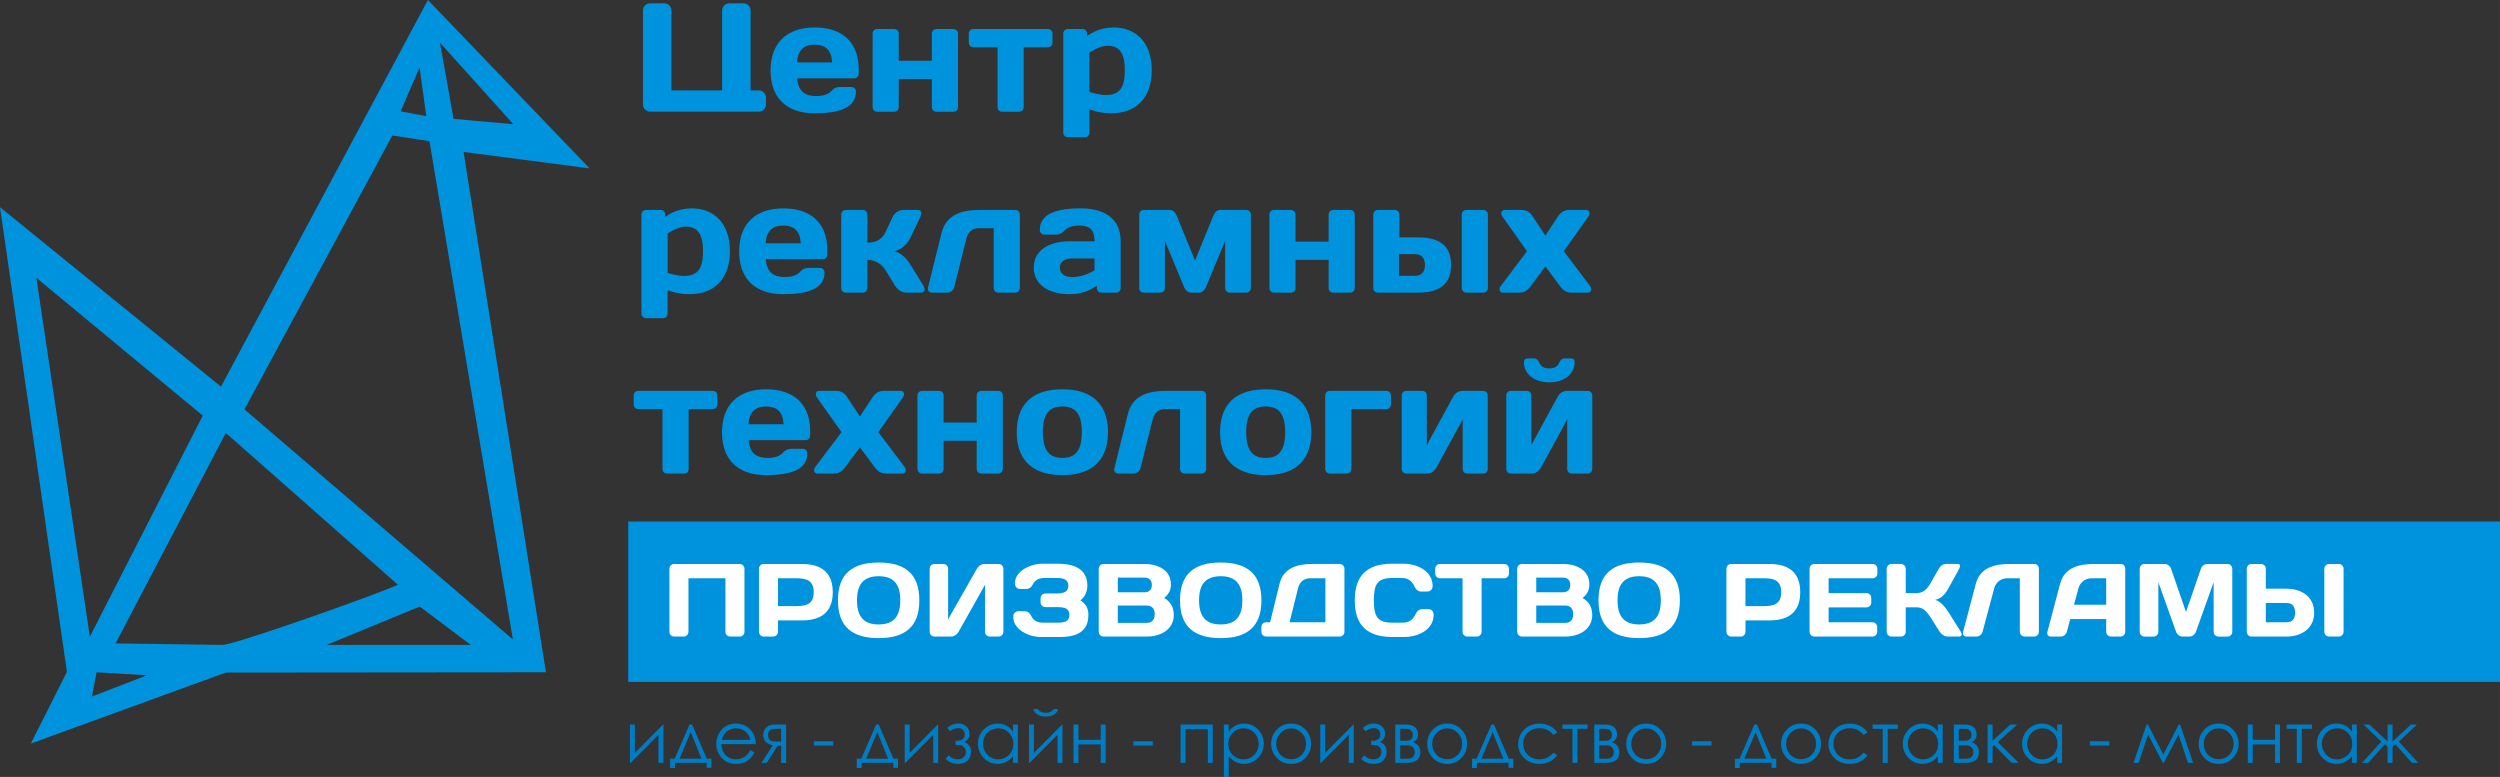 <?xml version="1.0" encoding="UTF-8"?> <!-- Creator: CorelDRAW --> <svg xmlns="http://www.w3.org/2000/svg" xmlns:xlink="http://www.w3.org/1999/xlink" xml:space="preserve" width="205.143mm" height="63.752mm" style="shape-rendering:geometricPrecision; text-rendering:geometricPrecision; image-rendering:optimizeQuality; fill-rule:evenodd; clip-rule:evenodd" viewBox="0 0 203.559 63.26"><rect x="0" y="0" width="203.559" height="63.26" fill="#333333" stroke="none"/> <defs> <style type="text/css"> <![CDATA[ .fil1 {fill:#0093DD} .fil3 {fill:#007CC3;fill-rule:nonzero} .fil0 {fill:#0093DD;fill-rule:nonzero} .fil2 {fill:white;fill-rule:nonzero} ]]> </style> </defs> <g id="Layer_x0020_1">  <path class="fil0" d="M61.785 9.099c0.107,-0.002 0.204,-0.027 0.29,-0.08 0.088,-0.052 0.157,-0.122 0.21,-0.21 0.052,-0.086 0.078,-0.183 0.08,-0.29l0 -0.579c-0.002,-0.111 -0.027,-0.208 -0.08,-0.296 -0.052,-0.086 -0.122,-0.155 -0.21,-0.206 -0.086,-0.05 -0.182,-0.076 -0.29,-0.078l-0.667 0 0 -6.509c-0.002,-0.109 -0.027,-0.208 -0.08,-0.296 -0.052,-0.086 -0.122,-0.155 -0.21,-0.206 -0.086,-0.05 -0.183,-0.078 -0.29,-0.078l-1.158 0c-0.105,0 -0.204,0.027 -0.29,0.078 -0.088,0.05 -0.157,0.117 -0.21,0.201 -0.05,0.086 -0.078,0.183 -0.08,0.287l0 6.522 -4.13 0 0 -6.509c-0.002,-0.109 -0.027,-0.208 -0.08,-0.296 -0.052,-0.086 -0.122,-0.155 -0.21,-0.206 -0.086,-0.05 -0.183,-0.078 -0.29,-0.078l-1.158 0c-0.107,0 -0.204,0.027 -0.29,0.078 -0.088,0.05 -0.157,0.117 -0.21,0.201 -0.052,0.086 -0.078,0.183 -0.08,0.287l0 7.68c0.002,0.107 0.027,0.204 0.08,0.29 0.052,0.088 0.122,0.157 0.21,0.21 0.086,0.052 0.183,0.078 0.29,0.08l8.851 0z"></path> <path id="1" class="fil0" d="M69.541 6.38c0.109,-0.002 0.199,-0.038 0.269,-0.109 0.071,-0.069 0.107,-0.159 0.109,-0.269l0 -0.353c-0.002,-0.741 -0.147,-1.364 -0.432,-1.87 -0.285,-0.506 -0.695,-0.89 -1.23,-1.15 -0.535,-0.26 -1.177,-0.392 -1.926,-0.392 -0.745,0.002 -1.387,0.136 -1.92,0.403 -0.535,0.269 -0.946,0.663 -1.234,1.181 -0.285,0.52 -0.43,1.158 -0.434,1.916 0.002,0.76 0.147,1.4 0.432,1.918 0.285,0.516 0.695,0.906 1.23,1.171 0.535,0.264 1.177,0.399 1.926,0.399 0.506,0 0.963,-0.029 1.375,-0.092 0.411,-0.061 0.766,-0.162 1.062,-0.298 0.296,-0.138 0.525,-0.319 0.684,-0.546 0.159,-0.225 0.239,-0.499 0.241,-0.827 -0.002,-0.109 -0.038,-0.199 -0.109,-0.269 -0.069,-0.071 -0.159,-0.107 -0.269,-0.109l-0.919 0c-0.157,0.002 -0.294,0.031 -0.409,0.088 -0.115,0.059 -0.214,0.138 -0.296,0.239 -0.071,0.088 -0.17,0.164 -0.292,0.224 -0.12,0.063 -0.26,0.109 -0.415,0.143 -0.157,0.032 -0.323,0.048 -0.501,0.048 -0.342,0 -0.625,-0.05 -0.848,-0.151 -0.222,-0.103 -0.39,-0.26 -0.508,-0.474 -0.117,-0.214 -0.191,-0.487 -0.218,-0.823l4.633 0zm-3.211 -2.745c0.464,0 0.814,0.124 1.047,0.369 0.233,0.246 0.359,0.604 0.376,1.079l-2.858 0c0.025,-0.474 0.157,-0.833 0.397,-1.079 0.239,-0.245 0.585,-0.369 1.039,-0.369z"></path> <path id="12" class="fil0" d="M73.18 2.741c-0.002,-0.109 -0.038,-0.199 -0.109,-0.269 -0.069,-0.071 -0.159,-0.107 -0.269,-0.109l-1.372 0c-0.109,0.002 -0.199,0.038 -0.269,0.109 -0.071,0.069 -0.107,0.159 -0.109,0.269l0 5.98c0.002,0.109 0.038,0.199 0.109,0.269 0.069,0.071 0.159,0.107 0.269,0.109l1.372 0c0.109,-0.002 0.199,-0.038 0.269,-0.109 0.071,-0.069 0.107,-0.159 0.109,-0.269l0 -2.291 2.694 0 0 2.291c0.002,0.109 0.04,0.199 0.109,0.269 0.069,0.071 0.159,0.107 0.269,0.109l1.372 0c0.109,-0.002 0.199,-0.038 0.269,-0.109 0.071,-0.069 0.107,-0.159 0.109,-0.269l0 -5.98c-0.002,-0.109 -0.038,-0.199 -0.109,-0.269 -0.069,-0.071 -0.159,-0.107 -0.269,-0.109l-1.372 0c-0.109,0.002 -0.199,0.038 -0.269,0.109 -0.069,0.069 -0.107,0.159 -0.109,0.269l0 2.203 -2.694 0 0 -2.203z"></path> <path id="123" class="fil0" d="M79.261 2.363c-0.109,0.002 -0.199,0.038 -0.269,0.109 -0.071,0.069 -0.107,0.159 -0.109,0.269l0 0.73c0.002,0.109 0.038,0.199 0.109,0.269 0.069,0.069 0.159,0.107 0.269,0.109l1.964 0 0 4.872c0.002,0.109 0.038,0.199 0.109,0.269 0.069,0.071 0.159,0.107 0.269,0.109l1.372 0c0.109,-0.002 0.199,-0.038 0.269,-0.109 0.071,-0.069 0.107,-0.159 0.109,-0.269l0 -4.872 1.964 0c0.109,-0.002 0.199,-0.04 0.269,-0.109 0.071,-0.069 0.107,-0.159 0.109,-0.269l0 -0.73c-0.002,-0.109 -0.038,-0.199 -0.109,-0.269 -0.069,-0.071 -0.159,-0.107 -0.269,-0.109l-6.056 0z"></path> <path id="1234" class="fil0" d="M90.164 3.723c0.336,-0.002 0.606,0.069 0.816,0.212 0.21,0.141 0.363,0.359 0.462,0.655 0.099,0.296 0.147,0.674 0.145,1.135 0.002,0.464 -0.048,0.846 -0.149,1.144 -0.103,0.298 -0.266,0.516 -0.495,0.659 -0.227,0.143 -0.529,0.214 -0.904,0.212 -0.105,0 -0.229,-0.011 -0.371,-0.029 -0.141,-0.019 -0.294,-0.046 -0.457,-0.084 -0.164,-0.038 -0.332,-0.084 -0.506,-0.139l0 -3.211c0.149,-0.094 0.306,-0.182 0.474,-0.266 0.168,-0.084 0.336,-0.153 0.504,-0.206 0.17,-0.052 0.329,-0.08 0.483,-0.082zm0.504 -1.486c-0.298,0 -0.573,0.031 -0.829,0.09 -0.256,0.059 -0.493,0.141 -0.713,0.243 -0.218,0.103 -0.422,0.222 -0.611,0.359l0 -0.189c-0.002,-0.109 -0.038,-0.199 -0.109,-0.269 -0.069,-0.071 -0.16,-0.107 -0.269,-0.109l-1.183 0c-0.109,0.002 -0.199,0.038 -0.269,0.109 -0.071,0.069 -0.107,0.159 -0.109,0.269l0 8.058c0.002,0.109 0.038,0.199 0.109,0.269 0.069,0.071 0.159,0.107 0.269,0.109l1.372 0c0.109,-0.002 0.199,-0.038 0.269,-0.109 0.071,-0.069 0.107,-0.159 0.109,-0.269l0 -1.889c0.17,0.055 0.344,0.107 0.523,0.155 0.176,0.046 0.367,0.084 0.571,0.113 0.206,0.029 0.432,0.046 0.682,0.046 0.493,0 0.94,-0.073 1.345,-0.22 0.403,-0.149 0.749,-0.367 1.041,-0.661 0.292,-0.294 0.516,-0.657 0.674,-1.095 0.157,-0.437 0.237,-0.944 0.239,-1.523 -0.002,-0.577 -0.08,-1.083 -0.235,-1.517 -0.153,-0.434 -0.369,-0.8 -0.648,-1.091 -0.279,-0.292 -0.609,-0.512 -0.986,-0.659 -0.378,-0.147 -0.791,-0.22 -1.24,-0.22z"></path> <path id="12345" class="fil0" d="M55.818 18.454c0.336,-0.002 0.606,0.069 0.816,0.212 0.21,0.141 0.363,0.359 0.462,0.655 0.099,0.296 0.147,0.674 0.145,1.135 0.002,0.464 -0.048,0.846 -0.149,1.144 -0.103,0.298 -0.266,0.516 -0.495,0.659 -0.227,0.143 -0.529,0.214 -0.904,0.212 -0.105,0 -0.229,-0.011 -0.371,-0.029 -0.141,-0.019 -0.294,-0.046 -0.457,-0.084 -0.164,-0.038 -0.332,-0.084 -0.506,-0.139l0 -3.211c0.149,-0.094 0.306,-0.182 0.474,-0.266 0.168,-0.084 0.336,-0.153 0.504,-0.206 0.17,-0.052 0.329,-0.08 0.483,-0.082zm0.504 -1.486c-0.298,0 -0.573,0.031 -0.829,0.09 -0.256,0.059 -0.493,0.141 -0.713,0.243 -0.218,0.103 -0.422,0.222 -0.611,0.359l0 -0.189c-0.002,-0.109 -0.038,-0.199 -0.109,-0.269 -0.069,-0.071 -0.16,-0.107 -0.269,-0.109l-1.183 0c-0.109,0.002 -0.199,0.038 -0.269,0.109 -0.071,0.069 -0.107,0.159 -0.109,0.269l0 8.058c0.002,0.109 0.038,0.199 0.109,0.269 0.069,0.071 0.159,0.107 0.269,0.109l1.372 0c0.109,-0.002 0.199,-0.038 0.269,-0.109 0.071,-0.069 0.107,-0.159 0.109,-0.269l0 -1.889c0.17,0.055 0.344,0.107 0.523,0.155 0.176,0.046 0.367,0.084 0.571,0.113 0.206,0.029 0.432,0.046 0.682,0.046 0.493,0 0.94,-0.073 1.345,-0.22 0.403,-0.149 0.749,-0.367 1.041,-0.661 0.292,-0.294 0.516,-0.657 0.674,-1.095 0.157,-0.437 0.237,-0.944 0.239,-1.523 -0.002,-0.577 -0.08,-1.083 -0.235,-1.517 -0.153,-0.434 -0.369,-0.8 -0.648,-1.091 -0.279,-0.292 -0.609,-0.512 -0.986,-0.659 -0.378,-0.147 -0.791,-0.22 -1.24,-0.22z"></path> <path id="123456" class="fil0" d="M66.985 21.11c0.109,-0.002 0.199,-0.038 0.269,-0.109 0.071,-0.069 0.107,-0.159 0.109,-0.269l0 -0.353c-0.002,-0.741 -0.147,-1.364 -0.432,-1.87 -0.285,-0.506 -0.695,-0.89 -1.23,-1.15 -0.535,-0.26 -1.177,-0.392 -1.926,-0.392 -0.745,0.002 -1.387,0.136 -1.92,0.403 -0.535,0.269 -0.946,0.663 -1.234,1.181 -0.285,0.52 -0.43,1.158 -0.434,1.916 0.002,0.76 0.147,1.4 0.432,1.918 0.285,0.516 0.695,0.906 1.23,1.171 0.535,0.264 1.177,0.399 1.926,0.399 0.506,0 0.963,-0.029 1.375,-0.092 0.411,-0.061 0.766,-0.162 1.062,-0.298 0.296,-0.138 0.525,-0.319 0.684,-0.546 0.159,-0.225 0.239,-0.499 0.241,-0.827 -0.002,-0.109 -0.038,-0.199 -0.109,-0.269 -0.069,-0.071 -0.159,-0.107 -0.269,-0.109l-0.919 0c-0.157,0.002 -0.294,0.031 -0.409,0.088 -0.115,0.059 -0.214,0.138 -0.296,0.239 -0.071,0.088 -0.17,0.164 -0.292,0.224 -0.12,0.063 -0.26,0.109 -0.415,0.143 -0.157,0.032 -0.323,0.048 -0.501,0.048 -0.342,0 -0.625,-0.05 -0.848,-0.151 -0.222,-0.103 -0.39,-0.26 -0.508,-0.474 -0.117,-0.214 -0.191,-0.487 -0.218,-0.823l4.633 0zm-3.211 -2.745c0.464,0 0.814,0.124 1.047,0.369 0.233,0.246 0.359,0.604 0.376,1.079l-2.858 0c0.025,-0.474 0.157,-0.833 0.397,-1.079 0.239,-0.245 0.585,-0.369 1.039,-0.369z"></path> <path id="1234567" class="fil0" d="M74.93 17.673c0.05,-0.111 0.08,-0.208 0.084,-0.296 0.006,-0.086 -0.015,-0.155 -0.063,-0.206 -0.048,-0.05 -0.126,-0.078 -0.235,-0.078l-1.158 0c-0.124,0 -0.241,0.025 -0.355,0.071 -0.113,0.048 -0.216,0.115 -0.306,0.201 -0.092,0.086 -0.166,0.189 -0.22,0.306l-0.592 1.259c-0.126,0.267 -0.308,0.47 -0.552,0.613 -0.241,0.145 -0.543,0.216 -0.909,0.218l0 -2.291c-0.002,-0.109 -0.038,-0.199 -0.109,-0.269 -0.069,-0.071 -0.159,-0.107 -0.269,-0.109l-1.372 0c-0.109,0.002 -0.199,0.038 -0.269,0.109 -0.071,0.069 -0.107,0.159 -0.109,0.269l0 5.98c0.002,0.109 0.038,0.199 0.109,0.269 0.069,0.071 0.159,0.107 0.269,0.109l1.372 0c0.109,-0.002 0.199,-0.038 0.269,-0.109 0.071,-0.069 0.107,-0.159 0.109,-0.269l0 -2.291c0.191,0 0.376,0.029 0.554,0.088 0.18,0.061 0.348,0.151 0.504,0.273 0.153,0.12 0.287,0.273 0.403,0.457l0.781 1.272c0.067,0.109 0.149,0.208 0.245,0.296 0.094,0.086 0.201,0.155 0.319,0.206 0.12,0.05 0.246,0.076 0.38,0.078l1.158 0c0.109,-0.002 0.191,-0.027 0.246,-0.078 0.054,-0.05 0.08,-0.12 0.076,-0.206 -0.004,-0.088 -0.04,-0.187 -0.107,-0.296l-1.045 -1.687c-0.187,-0.302 -0.388,-0.543 -0.602,-0.724 -0.214,-0.183 -0.451,-0.311 -0.707,-0.384 0.183,-0.04 0.355,-0.111 0.52,-0.214 0.166,-0.105 0.317,-0.233 0.453,-0.386 0.134,-0.153 0.246,-0.321 0.336,-0.508l0.793 -1.674z"></path> <path id="12345678" class="fil0" d="M78.669 19.486c0.055,-0.222 0.132,-0.399 0.231,-0.531 0.099,-0.134 0.22,-0.231 0.361,-0.29 0.143,-0.059 0.306,-0.088 0.491,-0.086l1.158 0 0 4.872c0.002,0.109 0.04,0.199 0.109,0.269 0.069,0.071 0.159,0.107 0.269,0.109l1.372 0c0.109,-0.002 0.199,-0.038 0.269,-0.109 0.071,-0.069 0.107,-0.159 0.109,-0.269l0 -5.98c-0.002,-0.109 -0.038,-0.199 -0.109,-0.269 -0.069,-0.071 -0.159,-0.107 -0.269,-0.109l-2.908 0c-0.348,-0.002 -0.686,0.023 -1.014,0.078 -0.325,0.054 -0.63,0.151 -0.907,0.287 -0.277,0.136 -0.516,0.325 -0.718,0.569 -0.201,0.243 -0.35,0.554 -0.447,0.93l-1.108 4.47c-0.021,0.111 -0.002,0.204 0.059,0.281 0.061,0.078 0.147,0.118 0.256,0.122l1.259 0c0.086,0 0.168,-0.021 0.245,-0.059 0.078,-0.038 0.145,-0.092 0.202,-0.159 0.059,-0.067 0.099,-0.147 0.12,-0.235l0.969 -3.89z"></path> <path id="123456789" class="fil0" d="M87.294 22.558c-0.218,-0.002 -0.401,-0.036 -0.55,-0.101 -0.147,-0.067 -0.258,-0.157 -0.332,-0.273 -0.076,-0.115 -0.113,-0.245 -0.113,-0.394 0,-0.141 0.038,-0.267 0.109,-0.378 0.073,-0.111 0.18,-0.199 0.319,-0.264 0.139,-0.065 0.306,-0.099 0.504,-0.101l1.889 0 0 0.957c-0.147,0.094 -0.315,0.183 -0.501,0.267 -0.187,0.084 -0.39,0.153 -0.613,0.206 -0.222,0.052 -0.46,0.08 -0.711,0.082zm0.567 -4.193c0.281,-0.002 0.514,0.036 0.701,0.115 0.187,0.078 0.327,0.212 0.42,0.399 0.092,0.189 0.139,0.445 0.139,0.77l-2.04 0c-0.415,0 -0.797,0.044 -1.15,0.134 -0.353,0.09 -0.661,0.225 -0.923,0.403 -0.262,0.178 -0.466,0.401 -0.613,0.669 -0.147,0.267 -0.22,0.577 -0.222,0.934 0.002,0.357 0.076,0.669 0.222,0.938 0.147,0.271 0.35,0.497 0.613,0.678 0.262,0.183 0.571,0.319 0.923,0.411 0.353,0.092 0.734,0.139 1.15,0.139 0.323,-0.002 0.617,-0.031 0.883,-0.09 0.266,-0.059 0.51,-0.141 0.73,-0.244 0.222,-0.105 0.428,-0.224 0.615,-0.359l0 0.189c0.002,0.109 0.04,0.199 0.109,0.269 0.069,0.071 0.159,0.107 0.269,0.109l1.183 0c0.109,-0.002 0.199,-0.038 0.269,-0.109 0.071,-0.069 0.107,-0.159 0.109,-0.269l0 -3.802c-0.002,-0.481 -0.086,-0.892 -0.25,-1.232 -0.166,-0.34 -0.395,-0.617 -0.688,-0.831 -0.294,-0.214 -0.636,-0.371 -1.026,-0.47 -0.392,-0.101 -0.816,-0.151 -1.272,-0.149 -0.512,-0.002 -0.972,0.029 -1.383,0.09 -0.411,0.063 -0.764,0.162 -1.055,0.3 -0.294,0.136 -0.518,0.319 -0.674,0.543 -0.157,0.227 -0.235,0.501 -0.237,0.829 0.002,0.109 0.038,0.199 0.109,0.269 0.069,0.069 0.159,0.107 0.269,0.109l0.919 0c0.157,-0.002 0.294,-0.031 0.409,-0.088 0.115,-0.059 0.214,-0.138 0.296,-0.239 0.073,-0.088 0.17,-0.164 0.29,-0.225 0.122,-0.063 0.26,-0.109 0.415,-0.143 0.153,-0.031 0.317,-0.048 0.491,-0.048z"></path> <path id="12345678910" class="fil0" d="M97.605 23.83c0.132,-0.002 0.248,-0.042 0.346,-0.12 0.099,-0.078 0.176,-0.18 0.233,-0.308l1.574 -3.79 0 3.84c0.002,0.109 0.04,0.199 0.109,0.269 0.069,0.071 0.159,0.107 0.269,0.109l1.335 0c0.109,-0.002 0.199,-0.038 0.269,-0.109 0.071,-0.069 0.107,-0.159 0.109,-0.269l0 -5.98c-0.002,-0.109 -0.038,-0.199 -0.109,-0.269 -0.069,-0.071 -0.16,-0.107 -0.269,-0.109l-2.115 0c-0.126,0.002 -0.235,0.044 -0.329,0.128 -0.092,0.082 -0.168,0.191 -0.225,0.325l-1.498 3.664 -1.498 -3.664c-0.057,-0.134 -0.132,-0.243 -0.225,-0.325 -0.094,-0.084 -0.204,-0.126 -0.329,-0.128l-2.115 0c-0.109,0.002 -0.199,0.038 -0.269,0.109 -0.071,0.069 -0.107,0.159 -0.109,0.269l0 5.98c0.002,0.109 0.038,0.199 0.109,0.269 0.069,0.071 0.159,0.107 0.269,0.109l1.335 0c0.109,-0.002 0.199,-0.038 0.269,-0.109 0.071,-0.069 0.107,-0.159 0.109,-0.269l0 -3.84 1.574 3.79c0.057,0.128 0.134,0.231 0.233,0.308 0.099,0.078 0.214,0.117 0.346,0.12l0.604 0z"></path> <path id="1234567891011" class="fil0" d="M105.487 17.472c-0.002,-0.109 -0.038,-0.199 -0.109,-0.269 -0.069,-0.071 -0.159,-0.107 -0.269,-0.109l-1.372 0c-0.109,0.002 -0.199,0.038 -0.269,0.109 -0.071,0.069 -0.107,0.159 -0.109,0.269l0 5.98c0.002,0.109 0.038,0.199 0.109,0.269 0.069,0.071 0.159,0.107 0.269,0.109l1.372 0c0.109,-0.002 0.199,-0.038 0.269,-0.109 0.071,-0.069 0.107,-0.159 0.109,-0.269l0 -2.291 2.694 0 0 2.291c0.002,0.109 0.04,0.199 0.109,0.269 0.069,0.071 0.159,0.107 0.269,0.109l1.372 0c0.109,-0.002 0.199,-0.038 0.269,-0.109 0.071,-0.069 0.107,-0.159 0.109,-0.269l0 -5.98c-0.002,-0.109 -0.038,-0.199 -0.109,-0.269 -0.069,-0.071 -0.159,-0.107 -0.269,-0.109l-1.372 0c-0.109,0.002 -0.199,0.038 -0.269,0.109 -0.069,0.069 -0.107,0.159 -0.109,0.269l0 2.203 -2.694 0 0 -2.203z"></path> <path id="123456789101112" class="fil0" d="M113.947 19.323l0 -1.851c-0.002,-0.109 -0.038,-0.199 -0.109,-0.269 -0.069,-0.071 -0.159,-0.107 -0.269,-0.109l-1.372 0c-0.109,0.002 -0.199,0.038 -0.269,0.109 -0.071,0.069 -0.107,0.159 -0.109,0.269l0 5.98c0.002,0.109 0.038,0.199 0.109,0.269 0.069,0.071 0.159,0.107 0.269,0.109l3.211 0c0.407,0.002 0.779,-0.036 1.114,-0.111 0.336,-0.076 0.623,-0.201 0.867,-0.373 0.243,-0.174 0.432,-0.405 0.565,-0.695 0.13,-0.29 0.197,-0.648 0.199,-1.074 -0.002,-0.426 -0.069,-0.785 -0.199,-1.074 -0.132,-0.29 -0.321,-0.522 -0.565,-0.694 -0.243,-0.172 -0.531,-0.298 -0.867,-0.374 -0.336,-0.076 -0.707,-0.113 -1.114,-0.111l-1.461 0zm1.272 1.372c0.254,0 0.451,0.076 0.592,0.222 0.141,0.149 0.212,0.369 0.214,0.659 -0.002,0.29 -0.073,0.51 -0.214,0.659 -0.141,0.147 -0.338,0.222 -0.592,0.222l-1.309 0 0 -1.763 1.309 0zm5.552 3.135c0.109,-0.002 0.199,-0.038 0.269,-0.109 0.071,-0.069 0.107,-0.159 0.109,-0.269l0 -5.98c-0.002,-0.109 -0.038,-0.199 -0.109,-0.269 -0.069,-0.071 -0.159,-0.107 -0.269,-0.109l-1.372 0c-0.109,0.002 -0.199,0.038 -0.269,0.109 -0.069,0.069 -0.107,0.159 -0.109,0.269l0 5.98c0.002,0.109 0.04,0.199 0.109,0.269 0.069,0.071 0.16,0.107 0.269,0.109l1.372 0z"></path> <path id="12345678910111213" class="fil0" d="M124.813 17.636c-0.109,-0.172 -0.239,-0.304 -0.388,-0.399 -0.149,-0.094 -0.34,-0.141 -0.569,-0.143l-1.335 0c-0.101,0.002 -0.174,0.031 -0.22,0.088 -0.046,0.055 -0.065,0.124 -0.059,0.206 0.004,0.084 0.036,0.166 0.09,0.248l2.002 2.82 -2.14 2.833c-0.059,0.078 -0.09,0.157 -0.096,0.241 -0.006,0.082 0.015,0.153 0.063,0.21 0.048,0.057 0.122,0.088 0.222,0.09l1.309 0c0.153,0 0.287,-0.023 0.403,-0.067 0.113,-0.044 0.214,-0.107 0.302,-0.189 0.09,-0.08 0.174,-0.176 0.252,-0.285l1.183 -1.599 1.183 1.599c0.078,0.109 0.162,0.206 0.252,0.285 0.088,0.082 0.189,0.145 0.302,0.189 0.115,0.044 0.25,0.067 0.403,0.067l1.309 0c0.101,-0.002 0.174,-0.034 0.222,-0.09 0.048,-0.057 0.069,-0.128 0.063,-0.21 -0.006,-0.084 -0.038,-0.164 -0.097,-0.241l-2.14 -2.833 2.002 -2.82c0.054,-0.082 0.086,-0.164 0.09,-0.248 0.006,-0.082 -0.013,-0.151 -0.059,-0.206 -0.046,-0.057 -0.12,-0.086 -0.22,-0.088l-1.335 0c-0.229,0.002 -0.42,0.048 -0.569,0.143 -0.149,0.094 -0.279,0.227 -0.388,0.399l-1.02 1.549 -1.02 -1.549z"></path> <path id="1234567891011121314" class="fil0" d="M51.977 31.825c-0.109,0.002 -0.199,0.038 -0.269,0.109 -0.071,0.069 -0.107,0.159 -0.109,0.269l0 0.73c0.002,0.109 0.038,0.199 0.109,0.269 0.069,0.069 0.159,0.107 0.269,0.109l1.964 0 0 4.872c0.002,0.109 0.038,0.199 0.109,0.269 0.069,0.071 0.159,0.107 0.269,0.109l1.372 0c0.109,-0.002 0.199,-0.038 0.269,-0.109 0.071,-0.069 0.107,-0.159 0.109,-0.269l0 -4.872 1.964 0c0.109,-0.002 0.199,-0.04 0.269,-0.109 0.071,-0.069 0.107,-0.159 0.109,-0.269l0 -0.73c-0.002,-0.109 -0.038,-0.199 -0.109,-0.269 -0.069,-0.071 -0.159,-0.107 -0.269,-0.109l-6.056 0z"></path> <path id="123456789101112131415" class="fil0" d="M65.588 35.841c0.109,-0.002 0.199,-0.038 0.269,-0.109 0.071,-0.069 0.107,-0.159 0.109,-0.269l0 -0.353c-0.002,-0.741 -0.147,-1.364 -0.432,-1.87 -0.285,-0.506 -0.695,-0.89 -1.23,-1.15 -0.535,-0.26 -1.177,-0.392 -1.926,-0.392 -0.745,0.002 -1.387,0.136 -1.92,0.403 -0.535,0.269 -0.946,0.663 -1.234,1.181 -0.285,0.52 -0.43,1.158 -0.434,1.916 0.002,0.76 0.147,1.4 0.432,1.918 0.285,0.516 0.695,0.906 1.23,1.171 0.535,0.264 1.177,0.399 1.926,0.399 0.506,0 0.963,-0.029 1.375,-0.092 0.411,-0.061 0.766,-0.162 1.062,-0.298 0.296,-0.138 0.525,-0.319 0.684,-0.546 0.159,-0.225 0.239,-0.499 0.241,-0.827 -0.002,-0.109 -0.038,-0.199 -0.109,-0.269 -0.069,-0.071 -0.159,-0.107 -0.269,-0.109l-0.919 0c-0.157,0.002 -0.294,0.031 -0.409,0.088 -0.115,0.059 -0.214,0.138 -0.296,0.239 -0.071,0.088 -0.17,0.164 -0.292,0.224 -0.12,0.063 -0.26,0.109 -0.415,0.143 -0.157,0.032 -0.323,0.048 -0.501,0.048 -0.342,0 -0.625,-0.05 -0.848,-0.151 -0.222,-0.103 -0.39,-0.26 -0.508,-0.474 -0.117,-0.214 -0.191,-0.487 -0.218,-0.823l4.633 0zm-3.211 -2.745c0.464,0 0.814,0.124 1.047,0.369 0.233,0.246 0.359,0.604 0.376,1.079l-2.858 0c0.025,-0.474 0.157,-0.833 0.397,-1.079 0.239,-0.245 0.585,-0.369 1.039,-0.369z"></path> <path id="12345678910111213141516" class="fil0" d="M69 32.366c-0.109,-0.172 -0.239,-0.304 -0.388,-0.399 -0.149,-0.094 -0.34,-0.141 -0.569,-0.143l-1.335 0c-0.101,0.002 -0.174,0.031 -0.22,0.088 -0.046,0.055 -0.065,0.124 -0.059,0.206 0.004,0.084 0.036,0.166 0.09,0.248l2.002 2.82 -2.14 2.833c-0.059,0.078 -0.09,0.157 -0.096,0.241 -0.006,0.082 0.015,0.153 0.063,0.21 0.048,0.057 0.122,0.088 0.222,0.09l1.309 0c0.153,0 0.287,-0.023 0.403,-0.067 0.113,-0.044 0.214,-0.107 0.302,-0.189 0.09,-0.08 0.174,-0.176 0.252,-0.285l1.183 -1.599 1.183 1.599c0.078,0.109 0.162,0.206 0.252,0.285 0.088,0.082 0.189,0.145 0.302,0.189 0.115,0.044 0.25,0.067 0.403,0.067l1.309 0c0.101,-0.002 0.174,-0.034 0.222,-0.09 0.048,-0.057 0.069,-0.128 0.063,-0.21 -0.006,-0.084 -0.038,-0.164 -0.097,-0.241l-2.14 -2.833 2.002 -2.82c0.054,-0.082 0.086,-0.164 0.09,-0.248 0.006,-0.082 -0.013,-0.151 -0.059,-0.206 -0.046,-0.057 -0.12,-0.086 -0.22,-0.088l-1.335 0c-0.229,0.002 -0.42,0.048 -0.569,0.143 -0.149,0.094 -0.279,0.227 -0.388,0.399l-1.02 1.549 -1.02 -1.549z"></path> <path id="1234567891011121314151617" class="fil0" d="M76.831 32.203c-0.002,-0.109 -0.038,-0.199 -0.109,-0.269 -0.069,-0.071 -0.159,-0.107 -0.269,-0.109l-1.372 0c-0.109,0.002 -0.199,0.038 -0.269,0.109 -0.071,0.069 -0.107,0.159 -0.109,0.269l0 5.98c0.002,0.109 0.038,0.199 0.109,0.269 0.069,0.071 0.159,0.107 0.269,0.109l1.372 0c0.109,-0.002 0.199,-0.038 0.269,-0.109 0.071,-0.069 0.107,-0.159 0.109,-0.269l0 -2.291 2.694 0 0 2.291c0.002,0.109 0.04,0.199 0.109,0.269 0.069,0.071 0.159,0.107 0.269,0.109l1.372 0c0.109,-0.002 0.199,-0.038 0.269,-0.109 0.071,-0.069 0.107,-0.159 0.109,-0.269l0 -5.98c-0.002,-0.109 -0.038,-0.199 -0.109,-0.269 -0.069,-0.071 -0.159,-0.107 -0.269,-0.109l-1.372 0c-0.109,0.002 -0.199,0.038 -0.269,0.109 -0.069,0.069 -0.107,0.159 -0.109,0.269l0 2.203 -2.694 0 0 -2.203z"></path> <path id="123456789101112131415161718" class="fil0" d="M86.5 37.289c-0.357,0.002 -0.653,-0.069 -0.888,-0.214 -0.235,-0.145 -0.409,-0.374 -0.525,-0.684 -0.117,-0.308 -0.174,-0.711 -0.174,-1.205 0,-0.493 0.057,-0.894 0.174,-1.202 0.115,-0.308 0.29,-0.533 0.525,-0.676 0.235,-0.143 0.531,-0.214 0.888,-0.212 0.357,-0.002 0.653,0.069 0.888,0.212 0.235,0.143 0.409,0.367 0.525,0.676 0.118,0.308 0.174,0.709 0.174,1.202 0,0.493 -0.057,0.896 -0.174,1.205 -0.115,0.31 -0.29,0.539 -0.525,0.684 -0.235,0.145 -0.531,0.216 -0.888,0.214zm0 -5.59c-0.795,0 -1.469,0.13 -2.021,0.388 -0.552,0.26 -0.972,0.648 -1.259,1.165 -0.287,0.518 -0.432,1.163 -0.434,1.935 0.002,0.772 0.147,1.419 0.434,1.937 0.287,0.518 0.707,0.909 1.259,1.171 0.552,0.26 1.225,0.392 2.021,0.392 0.795,0 1.469,-0.132 2.021,-0.392 0.552,-0.262 0.972,-0.653 1.259,-1.171 0.287,-0.518 0.432,-1.165 0.434,-1.937 -0.002,-0.772 -0.147,-1.416 -0.434,-1.935 -0.288,-0.516 -0.707,-0.904 -1.259,-1.165 -0.552,-0.258 -1.225,-0.388 -2.021,-0.388z"></path> <path id="12345678910111213141516171819" class="fil0" d="M93.841 34.217c0.055,-0.222 0.132,-0.399 0.231,-0.531 0.099,-0.134 0.22,-0.231 0.361,-0.29 0.143,-0.059 0.306,-0.088 0.491,-0.086l1.158 0 0 4.872c0.002,0.109 0.04,0.199 0.109,0.269 0.069,0.071 0.159,0.107 0.269,0.109l1.372 0c0.109,-0.002 0.199,-0.038 0.269,-0.109 0.071,-0.069 0.107,-0.159 0.109,-0.269l0 -5.98c-0.002,-0.109 -0.038,-0.199 -0.109,-0.269 -0.069,-0.071 -0.159,-0.107 -0.269,-0.109l-2.908 0c-0.348,-0.002 -0.686,0.023 -1.014,0.078 -0.325,0.054 -0.63,0.151 -0.907,0.287 -0.277,0.136 -0.516,0.325 -0.718,0.569 -0.201,0.243 -0.35,0.554 -0.447,0.93l-1.108 4.47c-0.021,0.111 -0.002,0.204 0.059,0.281 0.061,0.078 0.147,0.118 0.256,0.122l1.259 0c0.086,0 0.168,-0.021 0.245,-0.059 0.078,-0.038 0.145,-0.092 0.202,-0.159 0.059,-0.067 0.099,-0.147 0.12,-0.235l0.969 -3.89z"></path> <path id="1234567891011121314151617181920" class="fil0" d="M103.057 37.289c-0.357,0.002 -0.653,-0.069 -0.888,-0.214 -0.235,-0.145 -0.409,-0.374 -0.525,-0.684 -0.117,-0.308 -0.174,-0.711 -0.174,-1.205 0,-0.493 0.057,-0.894 0.174,-1.202 0.115,-0.308 0.29,-0.533 0.525,-0.676 0.235,-0.143 0.531,-0.214 0.888,-0.212 0.357,-0.002 0.653,0.069 0.888,0.212 0.235,0.143 0.409,0.367 0.525,0.676 0.118,0.308 0.174,0.709 0.174,1.202 0,0.493 -0.057,0.896 -0.174,1.205 -0.115,0.31 -0.29,0.539 -0.525,0.684 -0.235,0.145 -0.531,0.216 -0.888,0.214zm0 -5.59c-0.795,0 -1.469,0.13 -2.021,0.388 -0.552,0.26 -0.972,0.648 -1.259,1.165 -0.287,0.518 -0.432,1.163 -0.434,1.935 0.002,0.772 0.147,1.419 0.434,1.937 0.287,0.518 0.707,0.909 1.259,1.171 0.552,0.26 1.225,0.392 2.021,0.392 0.795,0 1.469,-0.132 2.021,-0.392 0.552,-0.262 0.972,-0.653 1.259,-1.171 0.287,-0.518 0.432,-1.165 0.434,-1.937 -0.002,-0.772 -0.147,-1.416 -0.434,-1.935 -0.288,-0.516 -0.707,-0.904 -1.259,-1.165 -0.552,-0.258 -1.225,-0.388 -2.021,-0.388z"></path> <path id="123456789101112131415161718192021" class="fil0" d="M112.877 33.311c0.109,-0.002 0.199,-0.04 0.269,-0.109 0.071,-0.069 0.107,-0.159 0.109,-0.269l0 -0.73c-0.002,-0.109 -0.038,-0.199 -0.109,-0.269 -0.069,-0.071 -0.159,-0.107 -0.269,-0.109l-4.595 0c-0.109,0.002 -0.199,0.038 -0.269,0.109 -0.071,0.069 -0.107,0.159 -0.109,0.269l0 5.98c0.002,0.109 0.038,0.199 0.109,0.269 0.069,0.071 0.159,0.107 0.269,0.109l1.372 0c0.109,-0.002 0.199,-0.038 0.269,-0.109 0.071,-0.069 0.107,-0.159 0.109,-0.269l0 -4.872 2.845 0z"></path> <path id="12345678910111213141516171819202122" class="fil0" d="M116.176 36.244l0 -4.041c-0.002,-0.109 -0.038,-0.199 -0.109,-0.269 -0.069,-0.071 -0.16,-0.107 -0.269,-0.109l-1.284 0c-0.109,0.002 -0.199,0.038 -0.269,0.109 -0.071,0.069 -0.107,0.159 -0.109,0.269l0 5.98c0.002,0.109 0.038,0.199 0.109,0.269 0.069,0.071 0.159,0.107 0.269,0.109l1.725 0c0.086,-0.002 0.172,-0.021 0.26,-0.061 0.088,-0.04 0.172,-0.092 0.248,-0.159 0.076,-0.067 0.136,-0.141 0.185,-0.22l2.166 -3.966 0 4.029c0.002,0.109 0.04,0.199 0.109,0.269 0.069,0.071 0.159,0.107 0.269,0.109l1.284 0c0.109,-0.002 0.199,-0.038 0.269,-0.109 0.071,-0.069 0.107,-0.159 0.109,-0.269l0 -5.98c-0.002,-0.109 -0.038,-0.199 -0.109,-0.269 -0.069,-0.071 -0.159,-0.107 -0.269,-0.109l-1.725 0c-0.084,0 -0.172,0.021 -0.26,0.059 -0.088,0.038 -0.17,0.09 -0.248,0.155 -0.076,0.067 -0.136,0.143 -0.185,0.227l-2.166 3.979z"></path> <path id="1234567891011121314151617181920212223" class="fil0" d="M124.423 29.181c-0.107,-0.002 -0.191,0.023 -0.25,0.071 -0.059,0.05 -0.09,0.13 -0.09,0.244 0.002,0.317 0.09,0.598 0.26,0.844 0.172,0.245 0.413,0.439 0.722,0.579 0.308,0.139 0.669,0.212 1.083,0.214 0.413,-0.002 0.776,-0.076 1.085,-0.214 0.308,-0.141 0.548,-0.334 0.72,-0.579 0.17,-0.245 0.258,-0.527 0.26,-0.844 0,-0.113 -0.031,-0.193 -0.09,-0.244 -0.059,-0.048 -0.141,-0.073 -0.25,-0.071l-0.466 0c-0.101,0.002 -0.189,0.029 -0.26,0.086 -0.073,0.057 -0.13,0.132 -0.168,0.229 -0.069,0.17 -0.17,0.296 -0.306,0.38 -0.136,0.082 -0.311,0.124 -0.525,0.124 -0.214,0 -0.388,-0.042 -0.525,-0.124 -0.136,-0.084 -0.237,-0.21 -0.306,-0.38 -0.038,-0.097 -0.094,-0.172 -0.166,-0.229 -0.073,-0.057 -0.162,-0.084 -0.262,-0.086l-0.466 0zm0.264 7.063l0 -4.041c-0.002,-0.109 -0.038,-0.199 -0.109,-0.269 -0.069,-0.071 -0.16,-0.107 -0.269,-0.109l-1.284 0c-0.109,0.002 -0.199,0.038 -0.269,0.109 -0.071,0.069 -0.107,0.159 -0.109,0.269l0 5.98c0.002,0.109 0.038,0.199 0.109,0.269 0.069,0.071 0.159,0.107 0.269,0.109l1.725 0c0.086,-0.002 0.172,-0.021 0.26,-0.061 0.088,-0.04 0.172,-0.092 0.248,-0.159 0.076,-0.067 0.136,-0.141 0.185,-0.22l2.166 -3.966 0 4.029c0.002,0.109 0.04,0.199 0.109,0.269 0.069,0.071 0.159,0.107 0.269,0.109l1.284 0c0.109,-0.002 0.199,-0.038 0.269,-0.109 0.071,-0.069 0.107,-0.159 0.109,-0.269l0 -5.98c-0.002,-0.109 -0.038,-0.199 -0.109,-0.269 -0.069,-0.071 -0.159,-0.107 -0.269,-0.109l-1.725 0c-0.084,0 -0.172,0.021 -0.26,0.059 -0.088,0.038 -0.17,0.09 -0.248,0.155 -0.076,0.067 -0.136,0.143 -0.185,0.227l-2.166 3.979z"></path> <path class="fil1" d="M7.49 56.714l0.373 -1.973 4.107 0.242 -4.481 1.731zm26.687 -7.325l4.153 3.122 -11.735 0 7.582 -3.122zm-16.056 3.122l-8.709 -0.124 8.975 -17.134 14.006 12.352c-1.077,0.57 -13.264,4.906 -14.272,4.906zm1.784 -19.178l12.042 -22.3 3.022 0.463 6.79 40.569 -21.854 -18.732zm-16.943 -10.711l13.548 11.22 -9.193 17.999 -4.356 -29.22zm31.203 -17.127l0.545 3.962 -2.096 -0.388 1.552 -3.574zm1.658 -2.02l5.971 6.635 -4.862 -0.429 -1.109 -6.205zm-17.828 28.006l-17.995 -14.61 5.449 37.837 -2.938 5.831 15.872 -5.776 26.07 -0.025 -6.707 -42.367 10.258 1.338 -13.161 -13.709 -16.848 31.481z"></path> <g id="_141869176"> <rect id="_141869824" class="fil1" x="51.154" y="42.464" width="152.404" height="13.056"></rect> <path id="_141867400" class="fil2" d="M60.221 51.831c0.074,-0.001 0.141,-0.018 0.201,-0.053 0.059,-0.035 0.107,-0.081 0.142,-0.141 0.035,-0.059 0.052,-0.124 0.053,-0.195l0 -5.132c-0.001,-0.075 -0.018,-0.141 -0.053,-0.198 -0.035,-0.058 -0.082,-0.104 -0.141,-0.138 -0.058,-0.034 -0.122,-0.052 -0.194,-0.052l-5.344 0c-0.07,0 -0.135,0.018 -0.193,0.052 -0.056,0.034 -0.101,0.08 -0.135,0.138 -0.034,0.058 -0.051,0.124 -0.052,0.198l0 5.132c0.001,0.072 0.018,0.136 0.052,0.195 0.034,0.059 0.08,0.105 0.138,0.141 0.059,0.035 0.125,0.052 0.198,0.053l0.775 0c0.072,-0.001 0.136,-0.018 0.194,-0.053 0.059,-0.035 0.105,-0.081 0.141,-0.141 0.035,-0.059 0.052,-0.124 0.053,-0.195l0 -4.357 3.009 0 0 4.357c0.001,0.072 0.02,0.136 0.053,0.195 0.035,0.059 0.082,0.105 0.141,0.141 0.058,0.035 0.124,0.052 0.194,0.053l0.767 0z"></path> <path id="_1418674001" class="fil2" d="M64.849 47.085c0.204,-0.001 0.391,0.013 0.562,0.041 0.17,0.029 0.319,0.084 0.445,0.164 0.126,0.08 0.225,0.194 0.295,0.344 0.069,0.15 0.104,0.344 0.105,0.584 -0.001,0.239 -0.037,0.434 -0.105,0.584 -0.07,0.149 -0.169,0.264 -0.295,0.344 -0.127,0.08 -0.275,0.135 -0.445,0.163 -0.171,0.029 -0.358,0.044 -0.562,0.042l-1.501 0 0 -2.268 1.501 0zm-2.672 -1.163c-0.07,0 -0.135,0.018 -0.193,0.052 -0.056,0.034 -0.101,0.08 -0.135,0.138 -0.034,0.058 -0.051,0.124 -0.052,0.198l0 5.134c0.001,0.072 0.018,0.136 0.053,0.194 0.035,0.059 0.081,0.105 0.141,0.141 0.058,0.035 0.122,0.052 0.194,0.053l0.775 0c0.075,-0.001 0.139,-0.018 0.198,-0.053 0.058,-0.035 0.104,-0.081 0.138,-0.141 0.034,-0.058 0.051,-0.122 0.052,-0.194l0 -0.927 1.973 0c0.524,0.001 0.972,-0.08 1.342,-0.243 0.37,-0.162 0.653,-0.413 0.849,-0.753 0.197,-0.339 0.295,-0.773 0.296,-1.301 -0.001,-0.528 -0.1,-0.962 -0.296,-1.302 -0.195,-0.339 -0.479,-0.59 -0.849,-0.753 -0.37,-0.162 -0.818,-0.243 -1.342,-0.242l-3.144 0z"></path> <path id="_14186740012" class="fil2" d="M71.542 46.916c0.42,0 0.76,0.077 1.019,0.228 0.26,0.152 0.448,0.374 0.568,0.665 0.119,0.292 0.177,0.649 0.176,1.072 0.001,0.423 -0.056,0.78 -0.176,1.071 -0.119,0.292 -0.308,0.514 -0.568,0.666 -0.258,0.15 -0.598,0.226 -1.019,0.228 -0.42,-0.001 -0.759,-0.077 -1.019,-0.228 -0.26,-0.152 -0.448,-0.374 -0.568,-0.666 -0.119,-0.291 -0.177,-0.648 -0.176,-1.071 -0.001,-0.423 0.056,-0.78 0.176,-1.072 0.119,-0.291 0.308,-0.513 0.568,-0.665 0.26,-0.15 0.599,-0.228 1.019,-0.228zm-3.313 1.964c0.001,0.547 0.074,1.016 0.222,1.405 0.146,0.391 0.361,0.709 0.645,0.955 0.282,0.246 0.629,0.427 1.04,0.544 0.41,0.117 0.878,0.174 1.406,0.173 0.528,0.001 0.996,-0.056 1.406,-0.173 0.41,-0.117 0.757,-0.298 1.041,-0.544 0.282,-0.246 0.497,-0.565 0.645,-0.955 0.146,-0.389 0.221,-0.858 0.221,-1.405 0,-0.546 -0.075,-1.016 -0.221,-1.405 -0.148,-0.391 -0.362,-0.71 -0.645,-0.955 -0.284,-0.247 -0.631,-0.429 -1.041,-0.544 -0.41,-0.117 -0.878,-0.174 -1.406,-0.173 -0.528,-0.001 -0.996,0.056 -1.406,0.173 -0.41,0.115 -0.757,0.296 -1.04,0.544 -0.284,0.246 -0.499,0.565 -0.645,0.955 -0.148,0.389 -0.221,0.858 -0.222,1.405z"></path> <path id="_141867400123" class="fil2" d="M81.312 51.831c0.072,-0.001 0.136,-0.018 0.194,-0.053 0.059,-0.035 0.105,-0.081 0.141,-0.141 0.035,-0.059 0.052,-0.124 0.053,-0.194l0 -5.134c0,-0.07 -0.018,-0.136 -0.052,-0.194 -0.032,-0.059 -0.079,-0.105 -0.135,-0.141 -0.058,-0.035 -0.121,-0.052 -0.193,-0.053l-1.214 0c-0.069,0.001 -0.138,0.02 -0.209,0.056 -0.072,0.035 -0.139,0.083 -0.201,0.142 -0.063,0.058 -0.114,0.121 -0.155,0.19l-2.343 4.121 0 -4.129c-0.001,-0.07 -0.018,-0.135 -0.053,-0.193 -0.035,-0.056 -0.081,-0.101 -0.141,-0.135 -0.058,-0.034 -0.122,-0.052 -0.194,-0.052l-0.725 0c-0.073,0 -0.139,0.018 -0.198,0.052 -0.058,0.034 -0.104,0.08 -0.138,0.138 -0.034,0.059 -0.051,0.125 -0.052,0.198l0 5.134c0.001,0.07 0.018,0.135 0.052,0.194 0.034,0.059 0.08,0.105 0.138,0.141 0.059,0.035 0.125,0.052 0.198,0.053l1.366 0c0.074,-0.001 0.15,-0.018 0.226,-0.053 0.077,-0.035 0.147,-0.081 0.214,-0.141 0.066,-0.059 0.118,-0.124 0.159,-0.194l2.15 -3.824 0 3.824c0.001,0.07 0.02,0.135 0.053,0.194 0.035,0.059 0.081,0.105 0.141,0.141 0.058,0.035 0.124,0.052 0.194,0.053l0.725 0z"></path> <path id="_1418674001234" class="fil2" d="M86.024 47.059c0.214,-0.001 0.392,0.02 0.534,0.06 0.142,0.042 0.249,0.108 0.32,0.202 0.072,0.093 0.107,0.215 0.107,0.37 0,0.153 -0.035,0.277 -0.107,0.37 -0.072,0.093 -0.178,0.16 -0.32,0.202 -0.142,0.041 -0.32,0.062 -0.534,0.06l-0.927 0c-0.067,0.001 -0.131,0.02 -0.185,0.056 -0.056,0.035 -0.101,0.083 -0.133,0.141 -0.034,0.059 -0.051,0.122 -0.052,0.191l0 0.337c0.001,0.073 0.02,0.139 0.053,0.198 0.035,0.058 0.082,0.104 0.141,0.138 0.058,0.034 0.124,0.051 0.194,0.052l1.062 0c0.19,-0.001 0.35,0.018 0.483,0.058 0.132,0.038 0.235,0.104 0.305,0.197 0.07,0.093 0.105,0.219 0.105,0.378 0,0.159 -0.035,0.285 -0.105,0.378 -0.07,0.093 -0.173,0.157 -0.305,0.197 -0.133,0.039 -0.294,0.059 -0.483,0.058l-1.29 0c-0.128,0 -0.25,-0.02 -0.367,-0.058 -0.115,-0.038 -0.219,-0.091 -0.309,-0.163 -0.09,-0.072 -0.16,-0.159 -0.209,-0.26 -0.053,-0.114 -0.111,-0.205 -0.171,-0.271 -0.062,-0.067 -0.126,-0.115 -0.197,-0.143 -0.069,-0.028 -0.143,-0.042 -0.222,-0.041l-0.489 0c-0.028,0 -0.066,0.006 -0.112,0.018 -0.045,0.013 -0.093,0.035 -0.139,0.067 -0.048,0.032 -0.087,0.079 -0.119,0.138 -0.032,0.06 -0.049,0.138 -0.051,0.232 0.003,0.206 0.048,0.395 0.135,0.566 0.089,0.171 0.209,0.323 0.361,0.457 0.152,0.133 0.325,0.246 0.517,0.339 0.193,0.093 0.393,0.162 0.604,0.211 0.211,0.048 0.42,0.072 0.625,0.072l1.576 0c0.472,0.003 0.879,-0.055 1.222,-0.171 0.343,-0.117 0.608,-0.306 0.795,-0.57 0.187,-0.264 0.281,-0.615 0.284,-1.054 0.001,-0.169 -0.02,-0.325 -0.063,-0.468 -0.044,-0.143 -0.112,-0.274 -0.208,-0.393 -0.096,-0.121 -0.221,-0.229 -0.378,-0.327 0.129,-0.1 0.236,-0.212 0.319,-0.339 0.083,-0.125 0.145,-0.26 0.185,-0.403 0.041,-0.142 0.06,-0.289 0.06,-0.438 -0.001,-0.28 -0.042,-0.521 -0.125,-0.725 -0.083,-0.204 -0.198,-0.376 -0.346,-0.514 -0.149,-0.139 -0.323,-0.25 -0.523,-0.333 -0.201,-0.083 -0.419,-0.142 -0.656,-0.178 -0.237,-0.037 -0.485,-0.055 -0.745,-0.053l-1.264 0c-0.205,0 -0.414,0.024 -0.625,0.072 -0.211,0.048 -0.412,0.117 -0.604,0.208 -0.193,0.091 -0.365,0.202 -0.517,0.332 -0.152,0.131 -0.273,0.28 -0.361,0.445 -0.087,0.166 -0.132,0.347 -0.135,0.545 0.001,0.094 0.018,0.171 0.051,0.23 0.032,0.06 0.072,0.107 0.119,0.139 0.046,0.032 0.094,0.055 0.139,0.067 0.046,0.013 0.084,0.018 0.112,0.018l0.489 0c0.118,0.001 0.223,-0.03 0.316,-0.09 0.093,-0.06 0.173,-0.16 0.24,-0.298 0.063,-0.124 0.142,-0.222 0.236,-0.296 0.095,-0.074 0.201,-0.128 0.317,-0.16 0.117,-0.034 0.239,-0.051 0.365,-0.049l1.003 0z"></path> <path id="_14186740012345" class="fil2" d="M89.464 51.443c0.001,0.072 0.018,0.136 0.052,0.194 0.034,0.059 0.08,0.105 0.138,0.141 0.059,0.035 0.125,0.052 0.198,0.053l3.54 0c0.232,0 0.455,-0.024 0.67,-0.072 0.215,-0.048 0.414,-0.119 0.597,-0.214 0.184,-0.096 0.343,-0.214 0.48,-0.355 0.136,-0.142 0.243,-0.308 0.319,-0.496 0.077,-0.188 0.115,-0.399 0.117,-0.634 0,-0.187 -0.027,-0.365 -0.082,-0.535 -0.055,-0.171 -0.14,-0.327 -0.258,-0.469 -0.117,-0.142 -0.267,-0.261 -0.452,-0.361 0.138,-0.112 0.246,-0.225 0.327,-0.339 0.083,-0.114 0.141,-0.233 0.177,-0.357 0.035,-0.124 0.053,-0.256 0.052,-0.396 -0.001,-0.246 -0.042,-0.461 -0.121,-0.646 -0.08,-0.185 -0.19,-0.344 -0.329,-0.476 -0.141,-0.131 -0.301,-0.237 -0.482,-0.32 -0.183,-0.083 -0.377,-0.143 -0.582,-0.181 -0.206,-0.039 -0.416,-0.058 -0.628,-0.058l-3.347 0c-0.073,0.001 -0.139,0.018 -0.198,0.053 -0.058,0.035 -0.104,0.081 -0.138,0.141 -0.034,0.058 -0.051,0.122 -0.052,0.194l0 5.134zm3.751 -4.409c0.176,0 0.315,0.052 0.416,0.153 0.103,0.103 0.156,0.249 0.157,0.441 -0.001,0.193 -0.055,0.339 -0.157,0.44 -0.101,0.103 -0.24,0.153 -0.416,0.154l-2.2 0 0 -1.189 2.2 0zm0.152 2.268c0.146,0.001 0.268,0.031 0.365,0.09 0.097,0.059 0.171,0.142 0.219,0.247 0.049,0.105 0.073,0.229 0.073,0.371 0,0.142 -0.024,0.266 -0.073,0.371 -0.048,0.105 -0.122,0.188 -0.219,0.247 -0.097,0.059 -0.219,0.089 -0.365,0.09l-2.352 0 0 -1.416 2.352 0z"></path> <path id="_141867400123456" class="fil2" d="M99.394 46.916c0.42,0 0.76,0.077 1.019,0.228 0.26,0.152 0.448,0.374 0.568,0.665 0.119,0.292 0.177,0.649 0.176,1.072 0.001,0.423 -0.056,0.78 -0.176,1.071 -0.119,0.292 -0.308,0.514 -0.568,0.666 -0.258,0.15 -0.598,0.226 -1.019,0.228 -0.42,-0.001 -0.759,-0.077 -1.019,-0.228 -0.26,-0.152 -0.448,-0.374 -0.568,-0.666 -0.119,-0.291 -0.177,-0.648 -0.176,-1.071 -0.001,-0.423 0.056,-0.78 0.176,-1.072 0.119,-0.291 0.308,-0.513 0.568,-0.665 0.26,-0.15 0.599,-0.228 1.019,-0.228zm-3.313 1.964c0.001,0.547 0.074,1.016 0.222,1.405 0.146,0.391 0.361,0.709 0.645,0.955 0.282,0.246 0.629,0.427 1.04,0.544 0.41,0.117 0.878,0.174 1.406,0.173 0.528,0.001 0.996,-0.056 1.406,-0.173 0.41,-0.117 0.757,-0.298 1.041,-0.544 0.282,-0.246 0.497,-0.565 0.645,-0.955 0.146,-0.389 0.221,-0.858 0.221,-1.405 0,-0.546 -0.075,-1.016 -0.221,-1.405 -0.148,-0.391 -0.362,-0.71 -0.645,-0.955 -0.284,-0.247 -0.631,-0.429 -1.041,-0.544 -0.41,-0.117 -0.878,-0.174 -1.406,-0.173 -0.528,-0.001 -0.996,0.056 -1.406,0.173 -0.41,0.115 -0.757,0.296 -1.04,0.544 -0.284,0.246 -0.499,0.565 -0.645,0.955 -0.148,0.389 -0.221,0.858 -0.222,1.405z"></path> <path id="_1418674001234567" class="fil2" d="M103.415 50.667l-0.32 0c-0.07,0.001 -0.136,0.018 -0.194,0.052 -0.059,0.034 -0.105,0.079 -0.141,0.135 -0.034,0.058 -0.052,0.121 -0.053,0.192l0 0.396c0.001,0.072 0.02,0.136 0.053,0.194 0.035,0.059 0.081,0.105 0.141,0.141 0.058,0.035 0.124,0.052 0.194,0.053l5.985 0c0.072,-0.001 0.136,-0.018 0.194,-0.052 0.059,-0.034 0.105,-0.079 0.141,-0.135 0.035,-0.058 0.052,-0.121 0.053,-0.193l0 -5.151c-0.001,-0.072 -0.018,-0.135 -0.053,-0.193 -0.035,-0.056 -0.081,-0.103 -0.141,-0.135 -0.058,-0.034 -0.122,-0.052 -0.194,-0.052l-2.225 0c-0.301,-0.001 -0.593,0.021 -0.877,0.067 -0.284,0.048 -0.547,0.131 -0.788,0.249 -0.242,0.118 -0.448,0.284 -0.622,0.495 -0.174,0.212 -0.302,0.482 -0.385,0.809l-0.767 3.126zm2.276 -2.772c0.039,-0.167 0.105,-0.31 0.194,-0.431 0.09,-0.121 0.202,-0.215 0.337,-0.28 0.135,-0.066 0.289,-0.1 0.464,-0.1l1.231 0 0 3.583 -2.917 0 0.691 -2.772z"></path> <path id="_14186740012345678" class="fil2" d="M110.31 48.88c0,0.681 0.115,1.243 0.343,1.685 0.229,0.441 0.57,0.767 1.023,0.981 0.452,0.214 1.014,0.32 1.686,0.319l1.003 0c0.23,0 0.459,-0.025 0.687,-0.073 0.226,-0.049 0.44,-0.122 0.642,-0.221 0.201,-0.097 0.381,-0.218 0.537,-0.364 0.154,-0.145 0.278,-0.315 0.367,-0.507 0.089,-0.193 0.135,-0.409 0.136,-0.648 -0.001,-0.094 -0.018,-0.171 -0.051,-0.232 -0.032,-0.059 -0.072,-0.105 -0.119,-0.138 -0.046,-0.032 -0.094,-0.056 -0.139,-0.067 -0.046,-0.013 -0.084,-0.018 -0.112,-0.018l-0.489 0c-0.079,-0.001 -0.153,0.013 -0.222,0.041 -0.07,0.028 -0.135,0.076 -0.197,0.143 -0.06,0.066 -0.118,0.157 -0.171,0.271 -0.091,0.201 -0.221,0.358 -0.386,0.473 -0.164,0.115 -0.374,0.173 -0.625,0.176l-0.818 0c-0.302,0.001 -0.553,-0.029 -0.753,-0.091 -0.199,-0.062 -0.358,-0.163 -0.473,-0.303 -0.115,-0.141 -0.198,-0.327 -0.246,-0.562 -0.048,-0.233 -0.072,-0.521 -0.07,-0.864 -0.001,-0.343 0.022,-0.631 0.07,-0.864 0.048,-0.235 0.131,-0.422 0.246,-0.562 0.115,-0.141 0.274,-0.242 0.473,-0.303 0.2,-0.062 0.451,-0.093 0.753,-0.091l0.733 0c0.252,0.001 0.461,0.06 0.625,0.176 0.166,0.115 0.295,0.273 0.386,0.474 0.053,0.114 0.111,0.205 0.171,0.271 0.062,0.067 0.126,0.114 0.197,0.143 0.069,0.028 0.143,0.041 0.222,0.041l0.489 0c0.028,0 0.066,-0.006 0.112,-0.018 0.045,-0.013 0.093,-0.035 0.139,-0.067 0.048,-0.032 0.087,-0.079 0.119,-0.139 0.032,-0.059 0.049,-0.136 0.051,-0.23 -0.001,-0.24 -0.048,-0.455 -0.136,-0.648 -0.089,-0.194 -0.212,-0.362 -0.367,-0.507 -0.156,-0.146 -0.336,-0.267 -0.537,-0.364 -0.202,-0.098 -0.416,-0.171 -0.642,-0.221 -0.228,-0.049 -0.457,-0.073 -0.687,-0.073l-0.919 0c-0.672,-0.001 -1.234,0.105 -1.686,0.319 -0.452,0.212 -0.794,0.54 -1.023,0.981 -0.228,0.441 -0.343,1.003 -0.343,1.684z"></path> <path id="_141867400123456789" class="fil2" d="M117.248 45.921c-0.073,0 -0.139,0.018 -0.198,0.052 -0.058,0.034 -0.104,0.08 -0.138,0.138 -0.034,0.058 -0.051,0.124 -0.052,0.198l0 0.388c0.001,0.073 0.018,0.139 0.052,0.198 0.034,0.058 0.08,0.104 0.138,0.138 0.059,0.034 0.125,0.051 0.198,0.052l1.838 0 0 4.365c0.001,0.072 0.018,0.136 0.053,0.193 0.035,0.058 0.081,0.103 0.141,0.136 0.058,0.034 0.122,0.051 0.194,0.052l0.776 0c0.072,-0.001 0.136,-0.018 0.194,-0.052 0.059,-0.034 0.105,-0.079 0.14,-0.136 0.035,-0.056 0.052,-0.121 0.053,-0.193l0 -4.365 1.838 0c0.075,-0.001 0.141,-0.018 0.198,-0.052 0.058,-0.034 0.104,-0.08 0.138,-0.138 0.034,-0.059 0.052,-0.125 0.052,-0.198l0 -0.388c0,-0.075 -0.018,-0.141 -0.052,-0.198 -0.034,-0.058 -0.08,-0.104 -0.138,-0.138 -0.058,-0.034 -0.124,-0.052 -0.198,-0.052l-5.226 0z"></path> <path id="_14186740012345678910" class="fil2" d="M123.536 51.443c0.001,0.072 0.018,0.136 0.052,0.194 0.034,0.059 0.08,0.105 0.138,0.141 0.059,0.035 0.125,0.052 0.198,0.053l3.54 0c0.232,0 0.455,-0.024 0.67,-0.072 0.215,-0.048 0.414,-0.119 0.597,-0.214 0.184,-0.096 0.343,-0.214 0.48,-0.355 0.136,-0.142 0.243,-0.308 0.319,-0.496 0.077,-0.188 0.115,-0.399 0.117,-0.634 0,-0.187 -0.027,-0.365 -0.082,-0.535 -0.055,-0.171 -0.14,-0.327 -0.258,-0.469 -0.117,-0.142 -0.267,-0.261 -0.452,-0.361 0.138,-0.112 0.246,-0.225 0.327,-0.339 0.083,-0.114 0.141,-0.233 0.177,-0.357 0.035,-0.124 0.053,-0.256 0.052,-0.396 -0.001,-0.246 -0.042,-0.461 -0.121,-0.646 -0.08,-0.185 -0.19,-0.344 -0.329,-0.476 -0.141,-0.131 -0.301,-0.237 -0.482,-0.32 -0.183,-0.083 -0.377,-0.143 -0.582,-0.181 -0.206,-0.039 -0.416,-0.058 -0.628,-0.058l-3.347 0c-0.073,0.001 -0.139,0.018 -0.198,0.053 -0.058,0.035 -0.104,0.081 -0.138,0.141 -0.034,0.058 -0.051,0.122 -0.052,0.194l0 5.134zm3.751 -4.409c0.176,0 0.315,0.052 0.416,0.153 0.103,0.103 0.156,0.249 0.157,0.441 -0.001,0.193 -0.055,0.339 -0.157,0.44 -0.101,0.103 -0.24,0.153 -0.416,0.154l-2.2 0 0 -1.189 2.2 0zm0.152 2.268c0.146,0.001 0.268,0.031 0.365,0.09 0.097,0.059 0.171,0.142 0.219,0.247 0.049,0.105 0.073,0.229 0.073,0.371 0,0.142 -0.024,0.266 -0.073,0.371 -0.048,0.105 -0.122,0.188 -0.219,0.247 -0.097,0.059 -0.219,0.089 -0.365,0.09l-2.352 0 0 -1.416 2.352 0z"></path> <path id="_1418674001234567891011" class="fil2" d="M133.467 46.916c0.42,0 0.76,0.077 1.019,0.228 0.26,0.152 0.448,0.374 0.568,0.665 0.119,0.292 0.177,0.649 0.176,1.072 0.001,0.423 -0.056,0.78 -0.176,1.071 -0.119,0.292 -0.308,0.514 -0.568,0.666 -0.258,0.15 -0.598,0.226 -1.019,0.228 -0.42,-0.001 -0.759,-0.077 -1.019,-0.228 -0.26,-0.152 -0.448,-0.374 -0.568,-0.666 -0.119,-0.291 -0.177,-0.648 -0.176,-1.071 -0.001,-0.423 0.056,-0.78 0.176,-1.072 0.119,-0.291 0.308,-0.513 0.568,-0.665 0.26,-0.15 0.599,-0.228 1.019,-0.228zm-3.313 1.964c0.001,0.547 0.074,1.016 0.222,1.405 0.146,0.391 0.361,0.709 0.645,0.955 0.282,0.246 0.629,0.427 1.04,0.544 0.41,0.117 0.878,0.174 1.406,0.173 0.528,0.001 0.996,-0.056 1.406,-0.173 0.41,-0.117 0.757,-0.298 1.041,-0.544 0.282,-0.246 0.497,-0.565 0.645,-0.955 0.146,-0.389 0.221,-0.858 0.221,-1.405 0,-0.546 -0.075,-1.016 -0.221,-1.405 -0.148,-0.391 -0.362,-0.71 -0.645,-0.955 -0.284,-0.247 -0.631,-0.429 -1.041,-0.544 -0.41,-0.117 -0.878,-0.174 -1.406,-0.173 -0.528,-0.001 -0.996,0.056 -1.406,0.173 -0.41,0.115 -0.757,0.296 -1.04,0.544 -0.284,0.246 -0.499,0.565 -0.645,0.955 -0.148,0.389 -0.221,0.858 -0.222,1.405z"></path> <path id="_141867400123456789101112" class="fil2" d="M143.624 47.085c0.204,-0.001 0.391,0.013 0.562,0.041 0.17,0.029 0.319,0.084 0.445,0.164 0.126,0.08 0.225,0.194 0.295,0.344 0.069,0.15 0.104,0.344 0.105,0.584 -0.001,0.239 -0.037,0.434 -0.105,0.584 -0.07,0.149 -0.169,0.264 -0.295,0.344 -0.127,0.08 -0.275,0.135 -0.445,0.163 -0.171,0.029 -0.358,0.044 -0.562,0.042l-1.501 0 0 -2.268 1.501 0zm-2.672 -1.163c-0.07,0 -0.135,0.018 -0.193,0.052 -0.056,0.034 -0.101,0.08 -0.135,0.138 -0.034,0.058 -0.051,0.124 -0.052,0.198l0 5.134c0.001,0.072 0.018,0.136 0.053,0.194 0.035,0.059 0.081,0.105 0.141,0.141 0.058,0.035 0.122,0.052 0.194,0.053l0.775 0c0.075,-0.001 0.139,-0.018 0.198,-0.053 0.058,-0.035 0.104,-0.081 0.138,-0.141 0.034,-0.058 0.051,-0.122 0.052,-0.194l0 -0.927 1.973 0c0.524,0.001 0.972,-0.08 1.342,-0.243 0.37,-0.162 0.653,-0.413 0.849,-0.753 0.197,-0.339 0.295,-0.773 0.296,-1.301 -0.001,-0.528 -0.1,-0.962 -0.296,-1.302 -0.195,-0.339 -0.479,-0.59 -0.849,-0.753 -0.37,-0.162 -0.818,-0.243 -1.342,-0.242l-3.144 0z"></path> <path id="_14186740012345678910111213" class="fil2" d="M152.476 45.921l-4.746 0c-0.072,0 -0.136,0.018 -0.194,0.052 -0.059,0.032 -0.105,0.079 -0.141,0.135 -0.035,0.058 -0.052,0.121 -0.053,0.193l0 5.134c0.001,0.075 0.018,0.141 0.052,0.2 0.034,0.06 0.08,0.107 0.138,0.142 0.059,0.037 0.125,0.053 0.198,0.055l4.729 0c0.075,-0.001 0.139,-0.018 0.198,-0.053 0.058,-0.035 0.104,-0.081 0.138,-0.141 0.034,-0.058 0.051,-0.122 0.052,-0.194l0 -0.396c-0.001,-0.072 -0.018,-0.135 -0.052,-0.192 -0.034,-0.056 -0.079,-0.101 -0.135,-0.135 -0.058,-0.034 -0.121,-0.051 -0.193,-0.052l-3.574 0 0 -1.214 3.085 0c0.072,-0.001 0.136,-0.018 0.194,-0.053 0.059,-0.035 0.105,-0.081 0.141,-0.141 0.035,-0.058 0.052,-0.122 0.053,-0.194l0 -0.388c-0.001,-0.072 -0.018,-0.136 -0.053,-0.194 -0.035,-0.059 -0.082,-0.105 -0.141,-0.141 -0.058,-0.035 -0.122,-0.052 -0.194,-0.053l-3.085 0 0 -1.206 3.583 0c0.072,-0.001 0.136,-0.018 0.194,-0.052 0.059,-0.034 0.105,-0.08 0.141,-0.138 0.035,-0.059 0.052,-0.125 0.053,-0.198l0 -0.388c-0.001,-0.075 -0.018,-0.141 -0.053,-0.198 -0.035,-0.058 -0.081,-0.104 -0.141,-0.138 -0.058,-0.034 -0.122,-0.052 -0.194,-0.052z"></path> <path id="_1418674001234567891011121314" class="fil2" d="M154.785 51.831c0.072,-0.001 0.136,-0.018 0.194,-0.052 0.059,-0.034 0.105,-0.079 0.141,-0.135 0.035,-0.058 0.052,-0.122 0.053,-0.193l0 -1.998 0.885 0c0.176,0.001 0.332,0.037 0.466,0.108 0.135,0.07 0.257,0.169 0.368,0.295 0.111,0.126 0.218,0.273 0.32,0.44l0.725 1.146c0.046,0.073 0.105,0.139 0.177,0.198 0.072,0.058 0.147,0.104 0.228,0.138 0.08,0.034 0.156,0.051 0.228,0.052l0.944 0c0.073,-0.001 0.128,-0.018 0.164,-0.052 0.037,-0.034 0.053,-0.08 0.051,-0.138 -0.003,-0.059 -0.027,-0.125 -0.072,-0.198l-1.028 -1.635c-0.059,-0.093 -0.129,-0.19 -0.209,-0.291 -0.079,-0.103 -0.166,-0.201 -0.258,-0.294 -0.093,-0.094 -0.19,-0.174 -0.291,-0.242 -0.101,-0.067 -0.202,-0.112 -0.303,-0.135 0.19,-0.046 0.351,-0.117 0.483,-0.212 0.132,-0.094 0.244,-0.202 0.337,-0.323 0.093,-0.122 0.173,-0.247 0.242,-0.375l0.894 -1.619c0.063,-0.117 0.084,-0.211 0.063,-0.284 -0.021,-0.073 -0.084,-0.11 -0.19,-0.112l-0.953 0c-0.107,0 -0.214,0.032 -0.318,0.097 -0.104,0.065 -0.195,0.164 -0.273,0.299l-0.641 1.138c-0.108,0.197 -0.222,0.356 -0.339,0.479 -0.117,0.122 -0.243,0.212 -0.376,0.27 -0.133,0.058 -0.281,0.086 -0.44,0.086l-0.885 0 0 -1.973c-0.001,-0.075 -0.018,-0.141 -0.053,-0.201 -0.035,-0.059 -0.081,-0.107 -0.141,-0.142 -0.058,-0.035 -0.122,-0.052 -0.194,-0.053l-0.775 0c-0.072,0.001 -0.136,0.018 -0.194,0.053 -0.059,0.035 -0.105,0.083 -0.141,0.142 -0.035,0.06 -0.052,0.126 -0.053,0.201l0 5.117c0.001,0.075 0.018,0.141 0.053,0.2 0.035,0.06 0.081,0.107 0.141,0.142 0.058,0.037 0.122,0.053 0.194,0.055l0.775 0z"></path> <path id="_141867400123456789101112131415" class="fil2" d="M166.014 51.441l0 -5.132c0,-0.069 -0.015,-0.132 -0.046,-0.191 -0.031,-0.058 -0.072,-0.105 -0.124,-0.142 -0.052,-0.035 -0.11,-0.053 -0.176,-0.055l-2.057 0c-0.301,-0.001 -0.596,0.02 -0.882,0.066 -0.288,0.046 -0.555,0.128 -0.802,0.244 -0.247,0.117 -0.461,0.28 -0.642,0.49 -0.181,0.209 -0.316,0.476 -0.405,0.801l-1.045 3.961c-0.015,0.063 -0.014,0.121 0.007,0.173 0.02,0.052 0.053,0.094 0.1,0.125 0.046,0.032 0.101,0.048 0.163,0.049l0.835 0c0.075,-0.001 0.145,-0.018 0.211,-0.052 0.067,-0.034 0.125,-0.08 0.174,-0.138 0.049,-0.059 0.084,-0.125 0.104,-0.2l0.944 -3.529c0.046,-0.17 0.121,-0.316 0.223,-0.44 0.104,-0.124 0.229,-0.219 0.376,-0.287 0.148,-0.066 0.309,-0.101 0.488,-0.101l1.003 0 0 4.357c0.001,0.074 0.02,0.141 0.053,0.2 0.035,0.058 0.081,0.104 0.141,0.138 0.058,0.034 0.124,0.051 0.194,0.052l0.784 0c0.072,-0.001 0.135,-0.018 0.193,-0.052 0.056,-0.034 0.103,-0.08 0.135,-0.138 0.034,-0.059 0.052,-0.125 0.052,-0.2z"></path> <path id="_14186740012345678910111213141516" class="fil2" d="M166.705 51.451c-0.018,0.07 -0.02,0.135 0,0.193 0.018,0.056 0.052,0.101 0.103,0.135 0.049,0.034 0.111,0.051 0.184,0.052l0.809 0c0.075,-0.001 0.145,-0.018 0.211,-0.052 0.067,-0.034 0.125,-0.08 0.174,-0.138 0.049,-0.059 0.084,-0.125 0.104,-0.198l0.278 -1.037 2.925 0 0 1.037c0.001,0.073 0.018,0.139 0.052,0.198 0.034,0.058 0.08,0.104 0.138,0.138 0.059,0.034 0.125,0.051 0.198,0.052l0.775 0c0.072,-0.001 0.136,-0.018 0.194,-0.052 0.059,-0.034 0.105,-0.079 0.141,-0.135 0.035,-0.058 0.052,-0.122 0.053,-0.193l0 -5.151c0,-0.069 -0.015,-0.131 -0.046,-0.188 -0.031,-0.058 -0.073,-0.103 -0.126,-0.138 -0.052,-0.035 -0.112,-0.052 -0.181,-0.053l-2.217 0c-0.301,-0.001 -0.596,0.02 -0.882,0.066 -0.288,0.046 -0.555,0.128 -0.802,0.244 -0.247,0.117 -0.461,0.281 -0.642,0.49 -0.181,0.209 -0.316,0.478 -0.405,0.802l-1.037 3.927zm2.529 -3.538c0.046,-0.17 0.121,-0.316 0.225,-0.44 0.103,-0.125 0.228,-0.22 0.375,-0.287 0.148,-0.067 0.309,-0.103 0.488,-0.103l1.172 0 0 2.158 -2.622 0 0.362 -1.329z"></path> <path id="_1418674001234567891011121314151617" class="fil2" d="M178.287 51.831c0.072,-0.001 0.141,-0.018 0.208,-0.052 0.067,-0.032 0.128,-0.077 0.18,-0.133 0.052,-0.056 0.091,-0.118 0.118,-0.185l1.45 -4.053 0 4.028c0.001,0.073 0.018,0.141 0.052,0.2 0.034,0.06 0.08,0.107 0.138,0.142 0.059,0.037 0.125,0.053 0.198,0.055l0.742 0c0.074,-0.001 0.141,-0.018 0.198,-0.055 0.058,-0.035 0.104,-0.081 0.138,-0.142 0.034,-0.059 0.052,-0.127 0.052,-0.2l0 -5.117c0,-0.073 -0.018,-0.141 -0.052,-0.2 -0.032,-0.06 -0.079,-0.108 -0.135,-0.143 -0.058,-0.035 -0.121,-0.052 -0.193,-0.053l-1.678 0c-0.073,0.001 -0.145,0.018 -0.211,0.053 -0.067,0.035 -0.126,0.081 -0.176,0.141 -0.051,0.058 -0.087,0.124 -0.111,0.194l-1.214 3.521 -1.214 -3.521c-0.024,-0.07 -0.06,-0.136 -0.11,-0.194 -0.051,-0.059 -0.11,-0.105 -0.177,-0.141 -0.066,-0.035 -0.136,-0.052 -0.211,-0.053l-1.677 0c-0.072,0.001 -0.135,0.018 -0.193,0.053 -0.056,0.035 -0.101,0.083 -0.135,0.143 -0.034,0.059 -0.051,0.126 -0.052,0.2l0 5.117c0.001,0.073 0.018,0.141 0.052,0.2 0.034,0.06 0.08,0.107 0.138,0.142 0.059,0.037 0.125,0.053 0.198,0.055l0.742 0c0.075,-0.001 0.139,-0.018 0.198,-0.055 0.058,-0.035 0.104,-0.081 0.138,-0.142 0.034,-0.059 0.051,-0.127 0.052,-0.2l0 -4.028 1.45 4.053c0.027,0.067 0.066,0.129 0.118,0.185 0.052,0.056 0.112,0.101 0.18,0.133 0.067,0.034 0.136,0.051 0.208,0.052l0.59 0z"></path> <path id="_141867400123456789101112131415161718" class="fil2" d="M186.186 49.099c0.239,0.001 0.414,0.072 0.525,0.208 0.112,0.138 0.167,0.329 0.166,0.576 0.001,0.246 -0.053,0.438 -0.166,0.576 -0.111,0.136 -0.287,0.206 -0.525,0.208l-1.694 0 0 -1.568 1.694 0zm-1.694 -1.163l0 -1.626c-0.001,-0.074 -0.018,-0.141 -0.053,-0.198 -0.035,-0.059 -0.081,-0.105 -0.141,-0.139 -0.058,-0.034 -0.122,-0.052 -0.194,-0.052l-0.775 0c-0.073,0 -0.139,0.018 -0.198,0.052 -0.058,0.034 -0.104,0.08 -0.138,0.139 -0.034,0.058 -0.051,0.124 -0.052,0.198l0 5.124c0.001,0.072 0.017,0.136 0.049,0.197 0.032,0.059 0.076,0.107 0.132,0.143 0.056,0.037 0.119,0.055 0.19,0.056l2.875 0c0.31,0 0.6,-0.042 0.87,-0.125 0.27,-0.084 0.507,-0.208 0.714,-0.371 0.205,-0.164 0.365,-0.368 0.482,-0.61 0.117,-0.243 0.176,-0.523 0.177,-0.842 -0.001,-0.319 -0.06,-0.599 -0.177,-0.842 -0.117,-0.242 -0.277,-0.445 -0.482,-0.61 -0.207,-0.164 -0.444,-0.288 -0.714,-0.371 -0.27,-0.083 -0.559,-0.125 -0.87,-0.125l-1.694 0zm4.763 3.515c0.001,0.072 0.02,0.135 0.053,0.193 0.035,0.056 0.081,0.101 0.14,0.135 0.058,0.034 0.124,0.051 0.194,0.052l0.784 0c0.074,-0.001 0.141,-0.018 0.201,-0.053 0.059,-0.035 0.107,-0.081 0.142,-0.141 0.035,-0.058 0.053,-0.122 0.053,-0.194l0 -5.132c0,-0.074 -0.018,-0.141 -0.053,-0.198 -0.035,-0.059 -0.083,-0.105 -0.142,-0.139 -0.06,-0.034 -0.127,-0.052 -0.201,-0.052l-0.784 0c-0.07,0 -0.136,0.018 -0.194,0.052 -0.059,0.034 -0.105,0.08 -0.14,0.139 -0.034,0.058 -0.052,0.124 -0.053,0.198l0 5.141z"></path> </g> <polygon class="fil3" points="51.693,58.995 51.693,61.306 53.986,58.995 54.018,58.995 54.018,62.118 53.616,62.118 53.616,59.828 51.341,62.118 51.292,62.118 51.292,58.995 "></polygon> <path id="1" class="fil3" d="M54.938 61.776l1.206 -2.781 0.21 0 1.196 2.781 0.376 0 0 0.741 -0.387 0 0 -0.399 -2.583 0 0 0.416 -0.396 0 0 -0.758 0.378 0zm1.303 -2.161l-0.912 2.161 1.788 0 -0.876 -2.161z"></path> <path id="12" class="fil3" d="M61.098 61.082l0.338 0.178c-0.111,0.218 -0.239,0.394 -0.384,0.528 -0.146,0.134 -0.31,0.236 -0.491,0.306 -0.182,0.07 -0.388,0.105 -0.617,0.105 -0.509,0 -0.907,-0.167 -1.194,-0.501 -0.287,-0.334 -0.43,-0.711 -0.43,-1.132 0,-0.396 0.121,-0.749 0.364,-1.059 0.308,-0.394 0.72,-0.592 1.236,-0.592 0.532,0 0.957,0.203 1.274,0.606 0.226,0.285 0.341,0.641 0.345,1.067l-2.806 0c0.007,0.364 0.123,0.662 0.347,0.894 0.224,0.232 0.501,0.349 0.83,0.349 0.159,0 0.313,-0.027 0.463,-0.083 0.15,-0.056 0.278,-0.129 0.383,-0.221 0.105,-0.091 0.219,-0.24 0.342,-0.445zm0 -0.84c-0.054,-0.215 -0.132,-0.386 -0.234,-0.513 -0.103,-0.128 -0.238,-0.232 -0.407,-0.31 -0.168,-0.078 -0.345,-0.118 -0.531,-0.118 -0.306,0 -0.569,0.099 -0.788,0.296 -0.161,0.143 -0.282,0.359 -0.364,0.646l2.325 0z"></path> <path id="123" class="fil3" d="M63.605 60.72l-0.287 0 -0.889 1.398 -0.434 0 0.938 -1.438c-0.233,-0.028 -0.422,-0.116 -0.568,-0.265 -0.145,-0.148 -0.218,-0.332 -0.218,-0.552 0,-0.275 0.084,-0.489 0.252,-0.64 0.167,-0.151 0.387,-0.227 0.658,-0.227l0.95 0 0 3.123 -0.402 0 0 -1.398zm0 -1.377l-0.265 0c-0.256,0 -0.428,0.017 -0.516,0.049 -0.088,0.032 -0.158,0.088 -0.21,0.167 -0.052,0.079 -0.077,0.186 -0.077,0.32 0,0.128 0.033,0.234 0.1,0.317 0.068,0.083 0.142,0.134 0.224,0.153 0.082,0.02 0.242,0.029 0.479,0.029l0.265 0 0 -1.036z"></path> <polygon id="1234" class="fil3" points="66.268,60.356 67.847,60.356 67.847,60.706 66.268,60.706 "></polygon> <path id="12345" class="fil3" d="M70.133 61.776l1.206 -2.781 0.21 0 1.196 2.781 0.376 0 0 0.741 -0.387 0 0 -0.399 -2.583 0 0 0.416 -0.396 0 0 -0.758 0.378 0zm1.303 -2.161l-0.912 2.161 1.788 0 -0.876 -2.161z"></path> <polygon id="123456" class="fil3" points="74.065,58.995 74.065,61.306 76.358,58.995 76.389,58.995 76.389,62.118 75.988,62.118 75.988,59.828 73.712,62.118 73.663,62.118 73.663,58.995 "></polygon> <path id="1234567" class="fil3" d="M77.807 60.31l0.21 0c0.134,0 0.257,-0.044 0.369,-0.131 0.112,-0.088 0.167,-0.215 0.167,-0.379 0,-0.14 -0.045,-0.26 -0.135,-0.36 -0.09,-0.1 -0.227,-0.151 -0.413,-0.151 -0.216,0 -0.433,0.084 -0.651,0.253l-0.226 -0.278c0.281,-0.235 0.58,-0.353 0.895,-0.353 0.261,0 0.478,0.077 0.654,0.232 0.176,0.155 0.263,0.355 0.263,0.599 0,0.325 -0.143,0.547 -0.43,0.663 0.375,0.157 0.562,0.431 0.562,0.824 0,0.249 -0.087,0.473 -0.262,0.673 -0.175,0.2 -0.437,0.3 -0.785,0.3 -0.427,0 -0.77,-0.139 -1.03,-0.416l0.253 -0.287c0.193,0.218 0.441,0.327 0.744,0.327 0.203,0 0.361,-0.054 0.478,-0.164 0.116,-0.109 0.173,-0.253 0.173,-0.43 0,-0.174 -0.059,-0.314 -0.175,-0.419 -0.116,-0.105 -0.255,-0.158 -0.413,-0.158l-0.247 0 0 -0.345z"></path> <path id="12345678" class="fil3" d="M82.881 58.995l0 3.123 -0.396 0 0 -0.537c-0.168,0.205 -0.358,0.359 -0.567,0.462 -0.21,0.103 -0.439,0.155 -0.688,0.155 -0.442,0 -0.819,-0.161 -1.132,-0.481 -0.312,-0.32 -0.469,-0.71 -0.469,-1.169 0,-0.45 0.159,-0.834 0.474,-1.153 0.315,-0.319 0.695,-0.48 1.139,-0.48 0.257,0 0.489,0.055 0.695,0.164 0.208,0.11 0.39,0.273 0.548,0.491l0 -0.574 0.396 0zm-1.607 0.308c-0.223,0 -0.43,0.055 -0.62,0.165 -0.189,0.111 -0.34,0.265 -0.452,0.464 -0.112,0.199 -0.167,0.41 -0.167,0.631 0,0.22 0.056,0.431 0.168,0.632 0.114,0.201 0.264,0.357 0.455,0.469 0.19,0.112 0.395,0.167 0.612,0.167 0.22,0 0.429,-0.056 0.626,-0.167 0.197,-0.111 0.349,-0.26 0.454,-0.451 0.107,-0.189 0.16,-0.403 0.16,-0.64 0,-0.361 -0.119,-0.664 -0.358,-0.907 -0.238,-0.243 -0.531,-0.364 -0.88,-0.364z"></path> <path id="123456789" class="fil3" d="M84.187 58.995l0 2.311 2.293 -2.311 0.031 0 0 3.123 -0.402 0 0 -2.29 -2.275 2.29 -0.049 0 0 -3.123 0.402 0zm-0.055 -1.254l0.379 0c0.065,0.1 0.152,0.174 0.262,0.224 0.109,0.05 0.239,0.074 0.39,0.074 0.153,0 0.276,-0.023 0.37,-0.066 0.094,-0.044 0.182,-0.122 0.266,-0.233l0.367 0c-0.042,0.172 -0.149,0.316 -0.322,0.432 -0.173,0.116 -0.402,0.173 -0.685,0.173 -0.281,0 -0.51,-0.057 -0.689,-0.17 -0.178,-0.114 -0.291,-0.259 -0.339,-0.435z"></path> <polygon id="12345678910" class="fil3" points="89.625,60.614 87.811,60.614 87.811,62.118 87.406,62.118 87.406,58.995 87.811,58.995 87.811,60.235 89.625,60.235 89.625,58.995 90.027,58.995 90.027,62.118 89.625,62.118 "></polygon> <polygon id="1234567891011" class="fil3" points="92.287,60.356 93.867,60.356 93.867,60.706 92.287,60.706 "></polygon> <polygon id="123456789101112" class="fil3" points="96.127,58.995 98.748,58.995 98.748,62.118 98.346,62.118 98.346,59.374 96.529,59.374 96.529,62.118 96.127,62.118 "></polygon> <path id="12345678910111213" class="fil3" d="M99.649 58.995l0.399 0 0 0.574c0.159,-0.218 0.342,-0.381 0.549,-0.491 0.207,-0.109 0.437,-0.164 0.692,-0.164 0.444,0 0.824,0.161 1.139,0.48 0.315,0.319 0.473,0.703 0.473,1.153 0,0.459 -0.156,0.849 -0.469,1.169 -0.312,0.32 -0.69,0.481 -1.132,0.481 -0.248,0 -0.477,-0.052 -0.686,-0.155 -0.209,-0.104 -0.397,-0.258 -0.565,-0.462l0 1.679 -0.399 0 0 -4.265zm1.607 0.308c-0.349,0 -0.642,0.121 -0.88,0.364 -0.239,0.243 -0.358,0.546 -0.358,0.907 0,0.237 0.053,0.451 0.159,0.64 0.107,0.19 0.259,0.34 0.456,0.451 0.198,0.111 0.408,0.167 0.627,0.167 0.217,0 0.42,-0.056 0.61,-0.167 0.19,-0.113 0.342,-0.268 0.455,-0.469 0.114,-0.201 0.169,-0.411 0.169,-0.632 0,-0.221 -0.056,-0.432 -0.167,-0.631 -0.112,-0.2 -0.263,-0.354 -0.453,-0.464 -0.189,-0.11 -0.396,-0.165 -0.619,-0.165z"></path> <path id="1234567891011121314" class="fil3" d="M105.13 58.915c0.48,0 0.878,0.174 1.194,0.523 0.287,0.317 0.43,0.694 0.43,1.127 0,0.436 -0.152,0.818 -0.455,1.144 -0.304,0.326 -0.694,0.489 -1.169,0.489 -0.478,0 -0.869,-0.163 -1.173,-0.489 -0.304,-0.326 -0.454,-0.708 -0.454,-1.144 0,-0.432 0.143,-0.807 0.43,-1.124 0.315,-0.351 0.715,-0.526 1.197,-0.526zm0 0.394c-0.333,0 -0.619,0.123 -0.858,0.37 -0.239,0.247 -0.359,0.545 -0.359,0.895 0,0.225 0.054,0.436 0.164,0.631 0.109,0.196 0.256,0.346 0.442,0.452 0.185,0.106 0.389,0.159 0.611,0.159 0.221,0 0.425,-0.053 0.611,-0.159 0.185,-0.107 0.333,-0.257 0.442,-0.452 0.109,-0.195 0.164,-0.406 0.164,-0.631 0,-0.351 -0.12,-0.648 -0.36,-0.895 -0.24,-0.247 -0.525,-0.37 -0.856,-0.37z"></path> <polygon id="123456789101112131415" class="fil3" points="107.902,58.995 107.902,61.306 110.195,58.995 110.227,58.995 110.227,62.118 109.825,62.118 109.825,59.828 107.55,62.118 107.501,62.118 107.501,58.995 "></polygon> <path id="12345678910111213141516" class="fil3" d="M111.644 60.31l0.21 0c0.134,0 0.257,-0.044 0.369,-0.131 0.112,-0.088 0.167,-0.215 0.167,-0.379 0,-0.14 -0.045,-0.26 -0.135,-0.36 -0.09,-0.1 -0.227,-0.151 -0.413,-0.151 -0.216,0 -0.433,0.084 -0.651,0.253l-0.226 -0.278c0.281,-0.235 0.58,-0.353 0.895,-0.353 0.261,0 0.478,0.077 0.654,0.232 0.176,0.155 0.263,0.355 0.263,0.599 0,0.325 -0.143,0.547 -0.43,0.663 0.375,0.157 0.562,0.431 0.562,0.824 0,0.249 -0.087,0.473 -0.262,0.673 -0.175,0.2 -0.437,0.3 -0.785,0.3 -0.427,0 -0.77,-0.139 -1.03,-0.416l0.253 -0.287c0.193,0.218 0.441,0.327 0.744,0.327 0.203,0 0.361,-0.054 0.478,-0.164 0.116,-0.109 0.173,-0.253 0.173,-0.43 0,-0.174 -0.059,-0.314 -0.175,-0.419 -0.116,-0.105 -0.255,-0.158 -0.413,-0.158l-0.247 0 0 -0.345z"></path> <path id="1234567891011121314151617" class="fil3" d="M114.514 62.118l-0.907 0 0 -3.123 0.892 0c0.341,0 0.586,0.079 0.737,0.236 0.15,0.157 0.225,0.34 0.225,0.551 0,0.317 -0.14,0.533 -0.419,0.646 0.406,0.144 0.608,0.42 0.608,0.83 0,0.574 -0.379,0.861 -1.136,0.861zm-0.503 -2.775l0 0.976 0.262 0c0.237,0 0.392,-0.01 0.464,-0.028 0.074,-0.02 0.141,-0.067 0.206,-0.142 0.064,-0.075 0.096,-0.175 0.096,-0.3 0,-0.13 -0.033,-0.24 -0.101,-0.327 -0.067,-0.088 -0.137,-0.14 -0.211,-0.156 -0.074,-0.015 -0.225,-0.023 -0.455,-0.023l-0.262 0zm0 1.343l0 1.093 0.431 0c0.203,0 0.348,-0.013 0.434,-0.038 0.087,-0.026 0.162,-0.082 0.224,-0.168 0.062,-0.086 0.093,-0.195 0.093,-0.327 0,-0.169 -0.054,-0.306 -0.161,-0.407 -0.107,-0.101 -0.249,-0.152 -0.424,-0.152l-0.598 0z"></path> <path id="123456789101112131415161718" class="fil3" d="M117.835 58.915c0.48,0 0.878,0.174 1.194,0.523 0.287,0.317 0.43,0.694 0.43,1.127 0,0.436 -0.152,0.818 -0.455,1.144 -0.304,0.326 -0.694,0.489 -1.169,0.489 -0.478,0 -0.869,-0.163 -1.173,-0.489 -0.304,-0.326 -0.454,-0.708 -0.454,-1.144 0,-0.432 0.143,-0.807 0.43,-1.124 0.315,-0.351 0.715,-0.526 1.197,-0.526zm0 0.394c-0.333,0 -0.619,0.123 -0.858,0.37 -0.239,0.247 -0.359,0.545 -0.359,0.895 0,0.225 0.054,0.436 0.164,0.631 0.109,0.196 0.256,0.346 0.442,0.452 0.185,0.106 0.389,0.159 0.611,0.159 0.221,0 0.425,-0.053 0.611,-0.159 0.185,-0.107 0.333,-0.257 0.442,-0.452 0.109,-0.195 0.164,-0.406 0.164,-0.631 0,-0.351 -0.12,-0.648 -0.36,-0.895 -0.24,-0.247 -0.525,-0.37 -0.856,-0.37z"></path> <path id="12345678910111213141516171819" class="fil3" d="M120.231 61.776l1.206 -2.781 0.21 0 1.196 2.781 0.376 0 0 0.741 -0.387 0 0 -0.399 -2.583 0 0 0.416 -0.396 0 0 -0.758 0.378 0zm1.303 -2.161l-0.912 2.161 1.788 0 -0.876 -2.161z"></path> <path id="1234567891011121314151617181920" class="fil3" d="M126.792 59.645l-0.318 0.198c-0.276,-0.365 -0.651,-0.549 -1.128,-0.549 -0.38,0 -0.696,0.122 -0.948,0.367 -0.252,0.245 -0.377,0.543 -0.377,0.892 0,0.228 0.058,0.442 0.173,0.644 0.116,0.201 0.274,0.357 0.476,0.467 0.202,0.111 0.428,0.167 0.679,0.167 0.459,0 0.835,-0.182 1.126,-0.549l0.318 0.21c-0.15,0.224 -0.35,0.398 -0.601,0.521 -0.252,0.123 -0.538,0.185 -0.859,0.185 -0.494,0 -0.903,-0.157 -1.228,-0.47 -0.325,-0.314 -0.488,-0.695 -0.488,-1.145 0,-0.303 0.076,-0.584 0.228,-0.842 0.152,-0.26 0.36,-0.461 0.627,-0.607 0.266,-0.145 0.563,-0.218 0.892,-0.218 0.207,0 0.405,0.032 0.598,0.095 0.192,0.064 0.355,0.146 0.489,0.247 0.134,0.102 0.248,0.23 0.342,0.388z"></path> <polygon id="123456789101112131415161718192021" class="fil3" points="127.214,58.995 129.268,58.995 129.268,59.343 128.442,59.343 128.442,62.118 128.037,62.118 128.037,59.343 127.214,59.343 "></polygon> <path id="12345678910111213141516171819202122" class="fil3" d="M130.721 62.118l-0.907 0 0 -3.123 0.892 0c0.341,0 0.586,0.079 0.737,0.236 0.15,0.157 0.225,0.34 0.225,0.551 0,0.317 -0.14,0.533 -0.419,0.646 0.406,0.144 0.608,0.42 0.608,0.83 0,0.574 -0.379,0.861 -1.136,0.861zm-0.503 -2.775l0 0.976 0.262 0c0.237,0 0.392,-0.01 0.464,-0.028 0.074,-0.02 0.141,-0.067 0.206,-0.142 0.064,-0.075 0.096,-0.175 0.096,-0.3 0,-0.13 -0.033,-0.24 -0.101,-0.327 -0.067,-0.088 -0.137,-0.14 -0.211,-0.156 -0.074,-0.015 -0.225,-0.023 -0.455,-0.023l-0.262 0zm0 1.343l0 1.093 0.431 0c0.203,0 0.348,-0.013 0.434,-0.038 0.087,-0.026 0.162,-0.082 0.224,-0.168 0.062,-0.086 0.093,-0.195 0.093,-0.327 0,-0.169 -0.054,-0.306 -0.161,-0.407 -0.107,-0.101 -0.249,-0.152 -0.424,-0.152l-0.598 0z"></path> <path id="1234567891011121314151617181920212223" class="fil3" d="M134.042 58.915c0.48,0 0.878,0.174 1.194,0.523 0.287,0.317 0.43,0.694 0.43,1.127 0,0.436 -0.152,0.818 -0.455,1.144 -0.304,0.326 -0.694,0.489 -1.169,0.489 -0.478,0 -0.869,-0.163 -1.173,-0.489 -0.304,-0.326 -0.454,-0.708 -0.454,-1.144 0,-0.432 0.143,-0.807 0.43,-1.124 0.315,-0.351 0.715,-0.526 1.197,-0.526zm0 0.394c-0.333,0 -0.619,0.123 -0.858,0.37 -0.239,0.247 -0.359,0.545 -0.359,0.895 0,0.225 0.054,0.436 0.164,0.631 0.109,0.196 0.256,0.346 0.442,0.452 0.185,0.106 0.389,0.159 0.611,0.159 0.221,0 0.425,-0.053 0.611,-0.159 0.185,-0.107 0.333,-0.257 0.442,-0.452 0.109,-0.195 0.164,-0.406 0.164,-0.631 0,-0.351 -0.12,-0.648 -0.36,-0.895 -0.24,-0.247 -0.525,-0.37 -0.856,-0.37z"></path> <polygon id="123456789101112131415161718192021222324" class="fil3" points="137.778,60.356 139.357,60.356 139.357,60.706 137.778,60.706 "></polygon> <path id="12345678910111213141516171819202122232425" class="fil3" d="M141.643 61.776l1.206 -2.781 0.21 0 1.196 2.781 0.376 0 0 0.741 -0.387 0 0 -0.399 -2.583 0 0 0.416 -0.396 0 0 -0.758 0.378 0zm1.303 -2.161l-0.912 2.161 1.788 0 -0.876 -2.161z"></path> <path id="1234567891011121314151617181920212223242526" class="fil3" d="M146.651 58.915c0.48,0 0.878,0.174 1.194,0.523 0.287,0.317 0.43,0.694 0.43,1.127 0,0.436 -0.152,0.818 -0.455,1.144 -0.304,0.326 -0.694,0.489 -1.169,0.489 -0.478,0 -0.869,-0.163 -1.173,-0.489 -0.304,-0.326 -0.454,-0.708 -0.454,-1.144 0,-0.432 0.143,-0.807 0.43,-1.124 0.315,-0.351 0.715,-0.526 1.197,-0.526zm0 0.394c-0.333,0 -0.619,0.123 -0.858,0.37 -0.239,0.247 -0.359,0.545 -0.359,0.895 0,0.225 0.054,0.436 0.164,0.631 0.109,0.196 0.256,0.346 0.442,0.452 0.185,0.106 0.389,0.159 0.611,0.159 0.221,0 0.425,-0.053 0.611,-0.159 0.185,-0.107 0.333,-0.257 0.442,-0.452 0.109,-0.195 0.164,-0.406 0.164,-0.631 0,-0.351 -0.12,-0.648 -0.36,-0.895 -0.24,-0.247 -0.525,-0.37 -0.856,-0.37z"></path> <path id="123456789101112131415161718192021222324252627" class="fil3" d="M152.052 59.645l-0.318 0.198c-0.276,-0.365 -0.651,-0.549 -1.128,-0.549 -0.38,0 -0.696,0.122 -0.948,0.367 -0.252,0.245 -0.377,0.543 -0.377,0.892 0,0.228 0.058,0.442 0.173,0.644 0.116,0.201 0.274,0.357 0.476,0.467 0.202,0.111 0.428,0.167 0.679,0.167 0.459,0 0.835,-0.182 1.126,-0.549l0.318 0.21c-0.15,0.224 -0.35,0.398 -0.601,0.521 -0.252,0.123 -0.538,0.185 -0.859,0.185 -0.494,0 -0.903,-0.157 -1.228,-0.47 -0.325,-0.314 -0.488,-0.695 -0.488,-1.145 0,-0.303 0.076,-0.584 0.228,-0.842 0.152,-0.26 0.36,-0.461 0.627,-0.607 0.266,-0.145 0.563,-0.218 0.892,-0.218 0.207,0 0.405,0.032 0.598,0.095 0.192,0.064 0.355,0.146 0.489,0.247 0.134,0.102 0.248,0.23 0.342,0.388z"></path> <polygon id="12345678910111213141516171819202122232425262728" class="fil3" points="152.475,58.995 154.529,58.995 154.529,59.343 153.703,59.343 153.703,62.118 153.297,62.118 153.297,59.343 152.475,59.343 "></polygon> <path id="1234567891011121314151617181920212223242526272829" class="fil3" d="M158.185 58.995l0 3.123 -0.396 0 0 -0.537c-0.168,0.205 -0.358,0.359 -0.567,0.462 -0.21,0.103 -0.439,0.155 -0.688,0.155 -0.442,0 -0.819,-0.161 -1.132,-0.481 -0.312,-0.32 -0.469,-0.71 -0.469,-1.169 0,-0.45 0.159,-0.834 0.474,-1.153 0.315,-0.319 0.695,-0.48 1.139,-0.48 0.257,0 0.489,0.055 0.695,0.164 0.208,0.11 0.39,0.273 0.548,0.491l0 -0.574 0.396 0zm-1.607 0.308c-0.223,0 -0.43,0.055 -0.62,0.165 -0.189,0.111 -0.34,0.265 -0.452,0.464 -0.112,0.199 -0.167,0.41 -0.167,0.631 0,0.22 0.056,0.431 0.168,0.632 0.114,0.201 0.264,0.357 0.455,0.469 0.19,0.112 0.395,0.167 0.612,0.167 0.22,0 0.429,-0.056 0.626,-0.167 0.197,-0.111 0.349,-0.26 0.454,-0.451 0.107,-0.189 0.16,-0.403 0.16,-0.64 0,-0.361 -0.119,-0.664 -0.358,-0.907 -0.238,-0.243 -0.531,-0.364 -0.88,-0.364z"></path> <path id="123456789101112131415161718192021222324252627282930" class="fil3" d="M159.997 62.118l-0.907 0 0 -3.123 0.892 0c0.341,0 0.586,0.079 0.737,0.236 0.15,0.157 0.225,0.34 0.225,0.551 0,0.317 -0.14,0.533 -0.419,0.646 0.406,0.144 0.608,0.42 0.608,0.83 0,0.574 -0.379,0.861 -1.136,0.861zm-0.503 -2.775l0 0.976 0.262 0c0.237,0 0.392,-0.01 0.464,-0.028 0.074,-0.02 0.141,-0.067 0.206,-0.142 0.064,-0.075 0.096,-0.175 0.096,-0.3 0,-0.13 -0.033,-0.24 -0.101,-0.327 -0.067,-0.088 -0.137,-0.14 -0.211,-0.156 -0.074,-0.015 -0.225,-0.023 -0.455,-0.023l-0.262 0zm0 1.343l0 1.093 0.431 0c0.203,0 0.348,-0.013 0.434,-0.038 0.087,-0.026 0.162,-0.082 0.224,-0.168 0.062,-0.086 0.093,-0.195 0.093,-0.327 0,-0.169 -0.054,-0.306 -0.161,-0.407 -0.107,-0.101 -0.249,-0.152 -0.424,-0.152l-0.598 0z"></path> <polygon id="12345678910111213141516171819202122232425262728293031" class="fil3" points="161.839,58.995 162.244,58.995 162.244,60.31 163.687,58.995 164.247,58.995 162.666,60.424 164.373,62.118 163.805,62.118 162.37,60.674 162.244,60.787 162.244,62.118 161.839,62.118 "></polygon> <path id="1234567891011121314151617181920212223242526272829303132" class="fil3" d="M167.901 58.995l0 3.123 -0.396 0 0 -0.537c-0.168,0.205 -0.358,0.359 -0.567,0.462 -0.21,0.103 -0.439,0.155 -0.688,0.155 -0.442,0 -0.819,-0.161 -1.132,-0.481 -0.312,-0.32 -0.469,-0.71 -0.469,-1.169 0,-0.45 0.159,-0.834 0.474,-1.153 0.315,-0.319 0.695,-0.48 1.139,-0.48 0.257,0 0.489,0.055 0.695,0.164 0.208,0.11 0.39,0.273 0.548,0.491l0 -0.574 0.396 0zm-1.607 0.308c-0.223,0 -0.43,0.055 -0.62,0.165 -0.189,0.111 -0.34,0.265 -0.452,0.464 -0.112,0.199 -0.167,0.41 -0.167,0.631 0,0.22 0.056,0.431 0.168,0.632 0.114,0.201 0.264,0.357 0.455,0.469 0.19,0.112 0.395,0.167 0.612,0.167 0.22,0 0.429,-0.056 0.626,-0.167 0.197,-0.111 0.349,-0.26 0.454,-0.451 0.107,-0.189 0.16,-0.403 0.16,-0.64 0,-0.361 -0.119,-0.664 -0.358,-0.907 -0.238,-0.243 -0.531,-0.364 -0.88,-0.364z"></path> <polygon id="123456789101112131415161718192021222324252627282930313233" class="fil3" points="170.17,60.356 171.749,60.356 171.749,60.706 170.17,60.706 "></polygon> <polygon id="12345678910111213141516171819202122232425262728293031323334" class="fil3" points="177.399,58.995 177.514,58.995 178.573,62.118 178.154,62.118 177.382,59.819 176.183,62.118 176.108,62.118 174.905,59.819 174.136,62.118 173.717,62.118 174.782,58.995 174.891,58.995 176.148,61.438 "></polygon> <path id="1234567891011121314151617181920212223242526272829303132333435" class="fil3" d="M180.653 58.915c0.48,0 0.878,0.174 1.194,0.523 0.287,0.317 0.43,0.694 0.43,1.127 0,0.436 -0.152,0.818 -0.455,1.144 -0.304,0.326 -0.694,0.489 -1.169,0.489 -0.478,0 -0.869,-0.163 -1.173,-0.489 -0.304,-0.326 -0.454,-0.708 -0.454,-1.144 0,-0.432 0.143,-0.807 0.43,-1.124 0.315,-0.351 0.715,-0.526 1.197,-0.526zm0 0.394c-0.333,0 -0.619,0.123 -0.858,0.37 -0.239,0.247 -0.359,0.545 -0.359,0.895 0,0.225 0.054,0.436 0.164,0.631 0.109,0.196 0.256,0.346 0.442,0.452 0.185,0.106 0.389,0.159 0.611,0.159 0.221,0 0.425,-0.053 0.611,-0.159 0.185,-0.107 0.333,-0.257 0.442,-0.452 0.109,-0.195 0.164,-0.406 0.164,-0.631 0,-0.351 -0.12,-0.648 -0.36,-0.895 -0.24,-0.247 -0.525,-0.37 -0.856,-0.37z"></path> <polygon id="123456789101112131415161718192021222324252627282930313233343536" class="fil3" points="185.242,60.614 183.428,60.614 183.428,62.118 183.024,62.118 183.024,58.995 183.428,58.995 183.428,60.235 185.242,60.235 185.242,58.995 185.644,58.995 185.644,62.118 185.242,62.118 "></polygon> <polygon id="12345678910111213141516171819202122232425262728293031323334353637" class="fil3" points="186.189,58.995 188.244,58.995 188.244,59.343 187.418,59.343 187.418,62.118 187.012,62.118 187.012,59.343 186.189,59.343 "></polygon> <path id="1234567891011121314151617181920212223242526272829303132333435363738" class="fil3" d="M191.9 58.995l0 3.123 -0.396 0 0 -0.537c-0.168,0.205 -0.358,0.359 -0.567,0.462 -0.21,0.103 -0.439,0.155 -0.688,0.155 -0.442,0 -0.819,-0.161 -1.132,-0.481 -0.312,-0.32 -0.469,-0.71 -0.469,-1.169 0,-0.45 0.159,-0.834 0.474,-1.153 0.315,-0.319 0.695,-0.48 1.139,-0.48 0.257,0 0.489,0.055 0.695,0.164 0.208,0.11 0.39,0.273 0.548,0.491l0 -0.574 0.396 0zm-1.607 0.308c-0.223,0 -0.43,0.055 -0.62,0.165 -0.189,0.111 -0.34,0.265 -0.452,0.464 -0.112,0.199 -0.167,0.41 -0.167,0.631 0,0.22 0.056,0.431 0.168,0.632 0.114,0.201 0.264,0.357 0.455,0.469 0.19,0.112 0.395,0.167 0.612,0.167 0.22,0 0.429,-0.056 0.626,-0.167 0.197,-0.111 0.349,-0.26 0.454,-0.451 0.107,-0.189 0.16,-0.403 0.16,-0.64 0,-0.361 -0.119,-0.664 -0.358,-0.907 -0.238,-0.243 -0.531,-0.364 -0.88,-0.364z"></path> <polygon id="123456789101112131415161718192021222324252627282930313233343536373839" class="fil3" points="194.406,58.995 194.813,58.995 194.813,60.376 196.305,58.995 196.796,58.995 195.321,60.387 196.908,62.118 196.394,62.118 195.043,60.609 194.813,60.801 194.813,62.118 194.406,62.118 194.406,60.801 194.182,60.609 192.836,62.118 192.322,62.118 193.892,60.387 192.44,58.995 192.931,58.995 194.406,60.376 "></polygon> </g> </svg> 